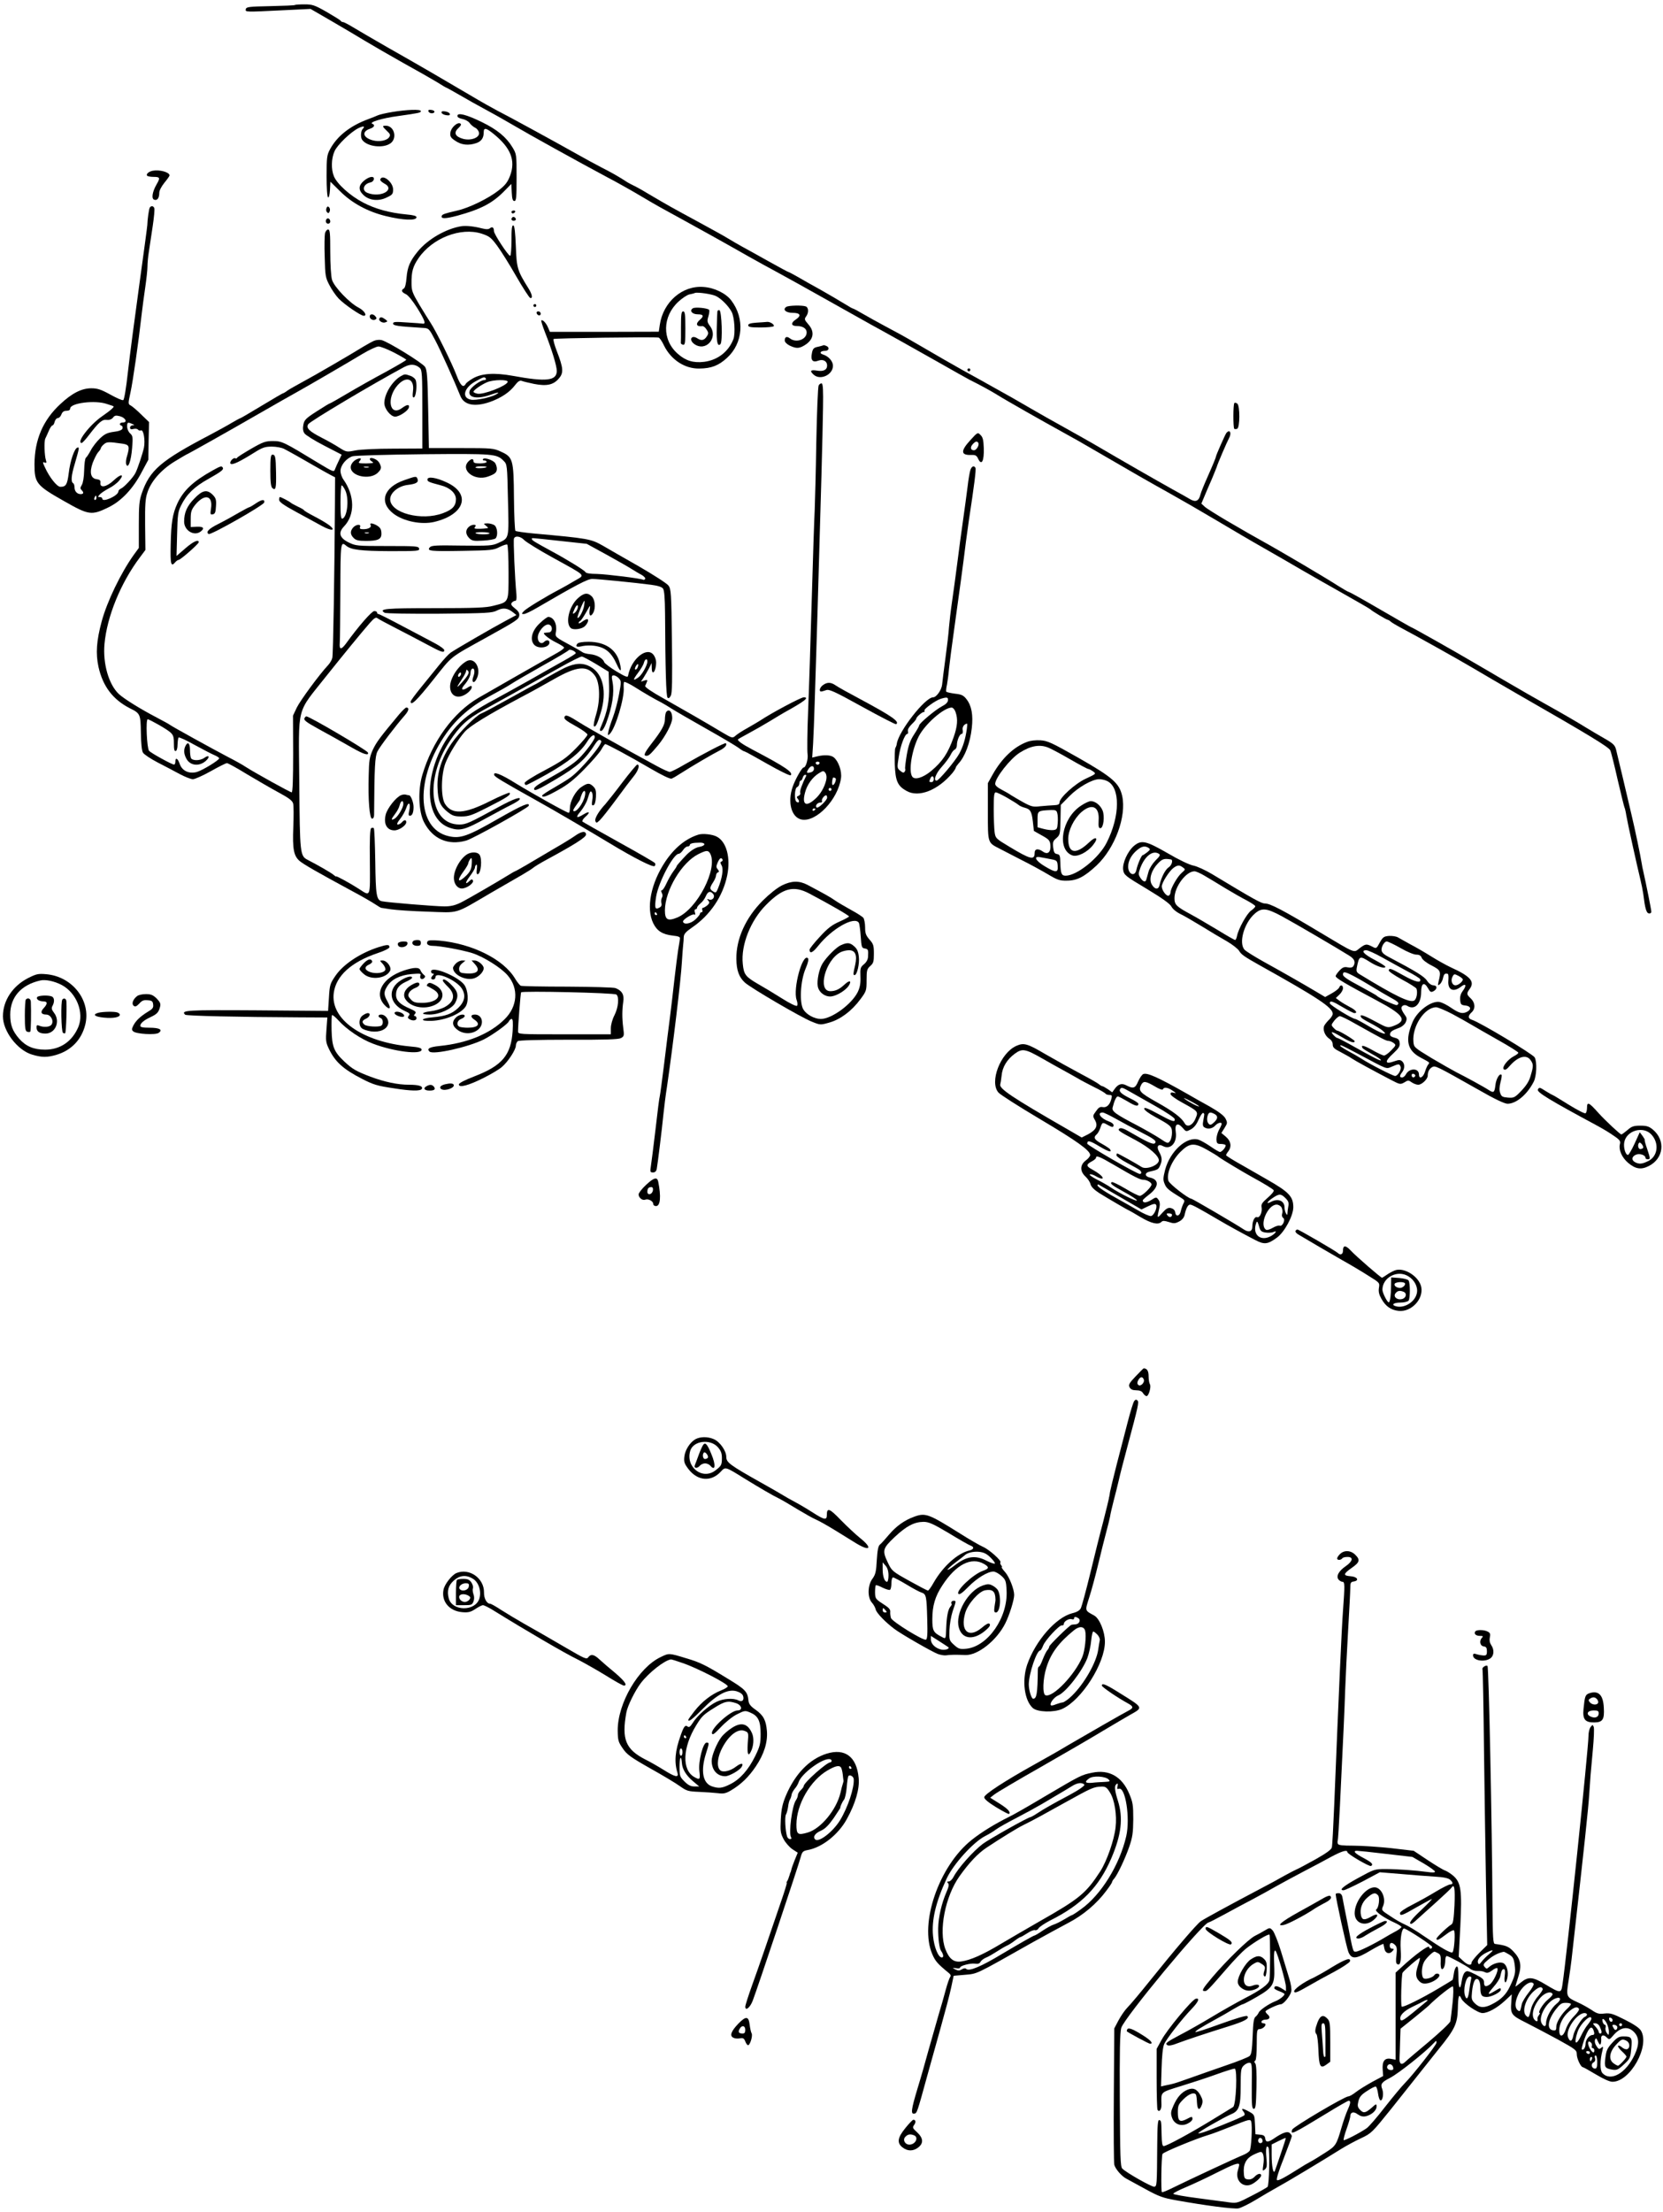 <?xml version="1.0" standalone="no"?>
<!DOCTYPE svg PUBLIC "-//W3C//DTD SVG 20010904//EN"
 "http://www.w3.org/TR/2001/REC-SVG-20010904/DTD/svg10.dtd">
<svg version="1.0" xmlns="http://www.w3.org/2000/svg"
 width="1138pt" height="1513pt" viewBox="0 0 1138 1513"
 preserveAspectRatio="xMidYMid meet">
<g transform="translate(0,1513) scale(0.1,-0.1)"
fill="#000000" stroke="none">
<path d="M2019 15096 c-2 -3 -78 -6 -169 -8 -147 -3 -165 -5 -168 -21 -4 -20
-6 -20 258 -7 l185 9 140 -81 c77 -45 183 -107 235 -139 52 -31 169 -99 260
-150 91 -50 194 -109 229 -130 34 -22 64 -39 66 -39 2 0 43 -23 92 -51 48 -28
126 -72 173 -97 47 -25 132 -73 190 -107 110 -65 437 -246 650 -360 69 -36
175 -96 235 -132 103 -61 136 -79 290 -163 83 -45 311 -172 435 -243 58 -33
148 -82 200 -110 52 -28 212 -117 356 -198 143 -80 269 -151 280 -157 105 -57
331 -184 469 -262 94 -54 188 -106 210 -118 73 -36 151 -79 191 -104 50 -32
320 -185 444 -253 52 -28 149 -83 215 -122 252 -147 385 -223 520 -298 77 -43
221 -126 320 -185 99 -59 245 -145 325 -190 80 -46 199 -114 265 -153 66 -38
197 -113 290 -165 94 -53 172 -98 175 -102 7 -9 109 -70 117 -70 3 0 14 -6 22
-14 9 -7 34 -22 56 -34 103 -54 411 -226 505 -282 58 -35 195 -114 305 -178
492 -282 626 -363 635 -386 5 -12 28 -102 50 -201 23 -99 44 -183 46 -187 3
-5 9 -29 13 -56 9 -54 74 -347 96 -437 8 -33 17 -78 20 -100 12 -99 21 -130
38 -133 10 -2 17 3 17 12 0 13 -33 178 -56 281 -3 11 -7 31 -9 45 -8 53 -47
239 -70 335 -13 55 -40 170 -60 255 -20 85 -41 172 -46 192 -8 31 -19 42 -82
78 -39 22 -94 55 -122 72 -68 42 -147 88 -290 168 -66 37 -169 96 -230 132
-60 35 -119 69 -130 76 -11 6 -65 38 -120 70 -122 72 -423 242 -429 242 -2 0
-96 54 -210 120 -113 66 -210 120 -214 120 -5 0 -38 19 -73 41 -83 54 -391
236 -534 315 -82 46 -70 39 -230 132 -69 41 -137 83 -150 95 l-24 22 40 95
c23 52 46 106 51 120 6 14 12 30 14 35 3 16 73 178 84 197 20 36 6 65 -18 36
-9 -12 -72 -155 -71 -161 1 -3 -21 -57 -61 -147 -21 -47 -41 -97 -45 -112 -11
-45 -32 -55 -69 -34 -17 10 -71 41 -121 68 -132 74 -300 170 -550 316 -33 19
-118 67 -190 107 -71 39 -175 98 -230 130 -55 32 -113 65 -130 75 -166 93
-304 170 -343 191 -47 26 -171 97 -337 194 -49 29 -133 75 -185 102 -52 28
-123 67 -157 87 -34 20 -64 36 -68 36 -3 0 -29 15 -58 33 -29 18 -99 59 -157
92 -58 32 -131 73 -163 92 -32 18 -60 33 -63 33 -3 0 -62 32 -132 71 -70 39
-152 85 -182 101 -30 17 -73 41 -95 55 -22 14 -116 66 -210 117 -179 97 -199
108 -335 188 -46 28 -93 54 -105 59 -11 5 -29 15 -40 21 -61 40 -109 67 -180
103 -44 23 -116 62 -160 87 -145 82 -499 275 -550 300 -27 14 -113 62 -190
108 -178 105 -344 202 -565 327 -96 55 -202 117 -235 137 -33 20 -64 36 -69
35 -5 0 -12 4 -15 9 -3 5 -47 32 -97 61 -81 46 -96 51 -150 51 -34 0 -63 -2
-65 -4z"/>
<path d="M2685 14364 c-44 -7 -89 -18 -100 -23 -11 -5 -40 -17 -65 -26 -125
-46 -214 -117 -262 -207 -21 -39 -23 -56 -23 -183 0 -83 4 -142 10 -145 6 -3
11 18 13 51 l3 56 67 -66 c81 -81 189 -139 312 -169 118 -29 210 -33 210 -8 0
9 -21 15 -68 19 -117 11 -214 38 -296 81 -89 46 -179 127 -201 180 -20 48 -18
122 4 171 19 44 113 134 165 159 33 16 47 13 28 -6 -13 -13 -16 -57 -4 -74 33
-48 147 -61 196 -23 46 36 23 119 -34 119 -26 0 -25 -4 7 -35 22 -20 26 -28
17 -42 -15 -25 -68 -35 -113 -23 -67 18 -78 59 -20 79 30 10 38 26 17 34 -27
10 68 39 175 53 148 21 157 23 157 34 0 14 -98 10 -195 -6z"/>
<path d="M2932 14368 c5 -15 37 -18 41 -3 1 6 -9 12 -22 13 -16 3 -22 -1 -19
-10z"/>
<path d="M3022 14358 c3 -7 17 -14 32 -16 20 -3 27 0 24 10 -3 7 -17 14 -32
16 -20 3 -27 0 -24 -10z"/>
<path d="M3130 14337 c0 -9 13 -17 35 -21 19 -4 41 -16 49 -28 8 -11 25 -26
38 -32 13 -6 24 -22 26 -34 5 -33 -54 -56 -108 -42 -55 15 -68 42 -34 73 18
17 23 27 14 32 -20 12 -65 -29 -68 -63 -3 -26 3 -35 35 -56 41 -28 89 -33 142
-15 35 12 51 35 51 73 0 35 15 33 69 -11 117 -95 150 -181 112 -284 -18 -46
-32 -65 -81 -103 -69 -54 -200 -118 -280 -136 -87 -20 -104 -26 -107 -37 -7
-21 25 -20 108 2 160 44 238 85 318 166 l50 51 3 -59 c2 -44 7 -58 18 -58 13
0 15 24 15 160 0 157 0 161 -28 207 -42 70 -105 122 -210 173 -106 52 -167 67
-167 42z"/>
<path d="M1045 13962 c-26 -5 -46 -22 -39 -33 3 -5 23 -9 45 -9 44 0 47 -6 20
-52 -29 -51 -36 -97 -16 -104 21 -8 35 11 35 48 0 15 15 43 35 68 19 23 35 45
35 50 0 22 -67 41 -115 32z"/>
<path d="M2491 13894 c-38 -32 -40 -63 -5 -97 38 -38 104 -46 160 -18 39 18
44 24 44 55 0 51 -74 109 -88 68 -2 -6 11 -18 27 -27 80 -41 -22 -100 -113
-65 -43 16 -30 62 19 72 11 2 21 11 23 21 5 26 -31 21 -67 -9z"/>
<path d="M1025 13710 c-6 -9 -16 -82 -17 -120 0 -8 -25 -193 -55 -410 -30
-217 -65 -482 -77 -589 -13 -118 -26 -196 -33 -198 -7 -3 -47 15 -90 39 -62
34 -87 42 -128 42 -66 0 -132 -33 -212 -108 -119 -110 -176 -244 -177 -411 0
-129 12 -145 201 -252 172 -98 189 -100 306 -43 88 43 168 128 227 241 l45 84
2 129 3 129 -53 51 c-28 28 -61 56 -72 62 -19 10 -19 12 -2 90 16 72 55 343
77 539 5 44 16 125 24 180 8 55 15 118 15 140 0 22 4 69 10 105 5 36 17 114
26 173 9 60 14 115 11 123 -6 16 -22 18 -31 4z m-292 -1344 c9 -3 24 -8 34
-11 15 -5 14 -7 -3 -23 -10 -10 -40 -32 -66 -50 -84 -58 -179 -182 -139 -182
5 0 27 24 49 53 69 90 91 109 123 105 18 -2 33 4 42 15 11 15 19 17 47 10 39
-10 55 -43 21 -43 -22 0 -29 -16 -9 -22 6 -2 9 -11 6 -20 -4 -10 -25 -18 -60
-22 -43 -6 -61 -14 -94 -45 -22 -21 -51 -58 -63 -82 -13 -24 -28 -47 -33 -50
-6 -4 -11 -42 -12 -85 -1 -48 -8 -88 -16 -101 -11 -18 -12 -25 -2 -35 17 -17
15 -28 -6 -28 -24 0 -42 19 -42 46 0 13 -4 26 -10 29 -16 10 -12 54 11 130 32
111 34 118 18 113 -20 -7 -49 -90 -59 -177 -10 -77 -19 -91 -57 -91 -23 0 -75
65 -106 134 -16 34 -16 38 -2 32 13 -5 15 -1 9 17 -10 31 -13 129 -4 147 4 8
15 32 24 53 8 20 20 37 25 37 5 0 12 11 15 25 4 14 13 25 21 25 9 0 20 11 25
25 7 18 17 25 35 25 16 0 25 6 25 15 0 39 174 60 253 31z m172 -136 c17 -7 17
-9 3 -9 -10 -1 -18 -8 -18 -16 0 -11 7 -14 24 -9 13 3 27 1 30 -5 4 -5 13 -8
21 -5 17 7 30 -68 20 -118 -8 -38 -43 -144 -58 -173 -15 -31 -79 -99 -99 -107
-10 -4 -18 -13 -18 -20 -1 -29 -110 -78 -110 -49 0 6 -7 11 -17 11 -15 0 -15
1 0 18 9 10 37 28 61 41 25 12 57 36 72 54 39 47 10 47 -39 0 -48 -45 -94 -53
-90 -16 2 17 -4 22 -25 25 -41 5 -51 45 -28 111 11 28 27 61 37 73 11 11 19
24 19 28 0 5 9 17 21 27 20 17 30 18 127 4 47 -7 51 -18 31 -86 -7 -20 -9 -46
-5 -56 13 -32 33 24 40 112 6 74 5 83 -13 100 -12 10 -21 31 -21 47 0 30 3 32
35 18z m-245 -505 c0 -8 -4 -15 -10 -15 -5 0 -7 7 -4 15 4 8 8 15 10 15 2 0 4
-7 4 -15z"/>
<path d="M2234 13706 c-4 -10 -2 -22 4 -28 8 -8 13 -7 18 6 4 10 2 22 -4 28
-8 8 -13 7 -18 -6z"/>
<path d="M3500 13680 c0 -5 4 -10 9 -10 6 0 13 5 16 10 3 6 -1 10 -9 10 -9 0
-16 -4 -16 -10z"/>
<path d="M3506 13643 c-11 -11 -6 -23 9 -23 8 0 15 4 15 9 0 13 -16 22 -24 14z"/>
<path d="M2236 13633 c-12 -12 -6 -33 9 -33 8 0 15 6 15 14 0 17 -14 28 -24
19z"/>
<path d="M3160 13583 c-106 -16 -233 -89 -302 -174 -53 -65 -70 -106 -76 -179
-3 -39 -10 -68 -18 -73 -21 -12 -17 -25 13 -39 17 -8 48 -47 80 -98 49 -79 59
-107 37 -104 -5 1 -53 5 -106 8 -83 6 -98 5 -98 -7 0 -15 31 -19 205 -30 39
-2 41 -4 82 -82 38 -71 138 -295 173 -383 25 -63 98 -78 204 -41 75 27 134 66
170 114 20 26 33 34 45 30 9 -4 47 -13 85 -21 87 -17 134 -7 171 38 33 38 30
71 -15 187 -16 41 -26 79 -22 82 5 6 671 15 718 10 7 0 24 -25 38 -55 48 -97
142 -159 242 -157 82 1 131 20 189 73 110 100 123 270 29 393 -36 48 -115 87
-189 92 -145 12 -277 -102 -300 -259 l-7 -47 -373 -1 -372 0 -13 30 c-13 31
-37 56 -46 48 -2 -3 9 -39 25 -80 47 -119 81 -230 81 -265 0 -68 -71 -76 -300
-34 -127 23 -215 17 -275 -18 -22 -13 -44 -29 -48 -37 -17 -30 -36 -12 -63 59
-30 80 -142 306 -177 358 -13 19 -47 75 -77 124 -47 79 -54 97 -54 145 -1 81
9 117 48 174 95 138 288 213 431 168 54 -18 65 -26 107 -83 26 -35 85 -129
130 -208 46 -80 89 -146 96 -149 19 -6 14 25 -12 66 -75 120 -81 138 -86 286
-4 99 -9 141 -17 144 -10 3 -13 -22 -13 -102 0 -58 -4 -106 -9 -106 -13 0
-111 149 -111 169 0 25 -11 33 -27 20 -9 -8 -25 -9 -56 -1 -54 14 -105 19
-137 15z m1741 -479 c36 -18 86 -69 106 -108 19 -36 26 -146 12 -185 -33 -86
-107 -144 -200 -156 -74 -9 -127 7 -181 55 -109 95 -106 255 5 357 25 23 58
45 74 49 15 3 33 7 38 10 19 7 120 -8 146 -22z m-1576 -564 c3 -5 -2 -10 -11
-10 -26 0 -92 -49 -100 -73 -15 -47 51 -60 141 -28 56 20 71 20 36 1 -38 -20
-136 -40 -168 -34 -66 12 -49 82 32 126 56 31 61 32 70 18z m149 -23 c-10 -28
-166 -88 -207 -80 -15 3 -27 9 -27 13 0 11 51 47 92 65 44 19 149 20 142 2z"/>
<path d="M4741 13021 c-25 -16 -5 -41 34 -41 39 0 44 -12 15 -37 -33 -28 -25
-49 17 -44 7 1 19 -9 28 -23 14 -20 14 -28 3 -45 -18 -29 -37 -34 -65 -16 -42
28 -62 -10 -21 -39 79 -55 165 44 107 123 -20 27 -21 35 -11 68 6 21 8 41 4
44 -12 12 -96 20 -111 10z"/>
<path d="M4909 12998 c-1 -7 -3 -56 -4 -109 -3 -98 5 -133 25 -113 16 16 9
226 -7 232 -7 2 -14 -2 -14 -10z"/>
<path d="M4660 12895 c0 -58 0 -108 -1 -112 0 -5 7 -9 15 -11 14 -3 16 13 16
112 0 96 -3 116 -15 116 -12 0 -15 -18 -15 -105z"/>
<path d="M2224 13535 c-3 -14 -5 -87 -2 -163 3 -127 5 -141 32 -192 15 -30 44
-72 64 -93 40 -41 151 -117 171 -117 26 0 4 35 -34 55 -63 32 -169 143 -183
191 -7 24 -12 105 -12 193 0 127 -2 151 -15 151 -8 0 -17 -11 -21 -25z"/>
<path d="M3650 13040 c0 -5 5 -10 10 -10 6 0 10 5 10 10 0 6 -4 10 -10 10 -5
0 -10 -4 -10 -10z"/>
<path d="M5381 13031 c-28 -18 -4 -41 44 -41 52 0 61 -19 20 -46 -35 -23 -32
-44 6 -44 43 0 69 -17 69 -44 0 -48 -71 -74 -114 -41 -22 17 -36 11 -36 -14 0
-11 14 -25 34 -35 40 -19 60 -20 89 -5 73 38 88 95 38 151 -26 30 -28 35 -15
53 19 25 18 61 -2 69 -24 9 -117 7 -133 -3z"/>
<path d="M3672 12988 c6 -18 28 -21 28 -4 0 9 -7 16 -16 16 -9 0 -14 -5 -12
-12z"/>
<path d="M2530 12965 c0 -18 24 -30 40 -20 8 5 8 11 -1 21 -15 19 -39 18 -39
-1z"/>
<path d="M2596 12951 c-9 -14 22 -34 41 -26 17 6 17 7 -1 21 -23 16 -33 18
-40 5z"/>
<path d="M5178 12923 c-42 -3 -58 -8 -58 -18 0 -12 17 -15 84 -15 47 0 87 4
91 9 6 11 -27 32 -47 29 -7 -1 -39 -3 -70 -5z"/>
<path d="M2560 12799 c-14 -6 -45 -23 -70 -38 -87 -54 -336 -199 -415 -241
-44 -24 -92 -51 -107 -61 -14 -11 -28 -19 -31 -19 -3 0 -68 -38 -146 -85 -77
-47 -143 -85 -145 -85 -3 0 -29 -14 -58 -31 -29 -18 -96 -54 -148 -82 -340
-178 -415 -242 -470 -402 -17 -49 -20 -84 -20 -215 l0 -158 -35 -48 c-89 -125
-182 -318 -219 -454 -36 -134 -42 -220 -22 -312 30 -133 98 -223 215 -283 71
-35 73 -40 75 -167 1 -70 6 -122 14 -136 7 -12 52 -42 100 -67 48 -25 116 -60
152 -80 36 -19 76 -35 90 -35 14 0 69 25 123 55 53 30 103 55 110 55 7 0 69
-34 137 -76 69 -41 167 -98 217 -125 72 -39 94 -56 99 -76 4 -14 4 -87 1 -162
-6 -150 3 -196 44 -231 28 -23 114 -73 360 -206 64 -34 133 -74 154 -88 21
-14 41 -26 44 -26 3 0 33 -5 66 -10 33 -5 146 -13 250 -16 221 -8 181 -20 430
126 88 51 187 108 220 127 33 19 67 41 75 48 8 7 47 31 86 52 198 107 274 156
274 174 0 27 -30 24 -76 -9 -21 -15 -88 -56 -149 -91 -60 -36 -143 -84 -183
-108 -40 -23 -75 -43 -78 -43 -2 0 -21 -11 -42 -24 -71 -44 -277 -164 -329
-190 -39 -19 -68 -26 -112 -26 -62 0 -390 27 -427 35 -38 8 -43 40 -46 272 -2
122 -6 224 -10 228 -4 4 -12 4 -18 0 -8 -5 -11 -73 -9 -228 2 -250 6 -240 -74
-188 -57 37 -157 92 -157 86 0 -3 -9 3 -19 12 -17 14 -98 61 -175 101 -53 27
-54 40 -58 527 -4 547 -25 464 191 738 98 123 235 291 292 356 30 34 42 41 52
32 8 -6 65 -37 128 -69 63 -32 157 -82 210 -110 102 -55 119 -60 119 -39 0 7
-26 26 -57 43 -32 17 -131 70 -221 117 -90 48 -167 87 -173 87 -5 0 -9 5 -9
10 0 6 -8 10 -19 10 -17 0 -108 -104 -194 -223 -32 -43 -46 -42 -42 5 2 18 3
178 4 356 1 332 2 341 40 309 33 -28 100 -36 299 -37 190 0 203 1 200 17 -3
17 -20 18 -218 18 -209 0 -216 1 -265 25 -62 31 -72 66 -31 109 76 79 74 211
-4 321 -11 15 -20 42 -20 58 0 39 40 88 83 101 18 5 227 11 484 14 484 4 502
3 550 -46 23 -23 24 -27 29 -265 7 -272 9 -261 -66 -296 -42 -19 -60 -20 -251
-18 -176 3 -207 1 -218 -12 -21 -25 1 -28 226 -24 193 3 211 5 251 26 24 12
48 20 53 17 5 -4 9 -87 9 -190 0 -212 5 -201 -105 -229 -48 -13 -125 -16 -402
-16 -335 0 -383 -4 -342 -31 8 -6 169 -8 374 -7 329 3 363 5 396 22 41 21 73
17 110 -13 l23 -18 -73 -39 c-92 -49 -349 -198 -378 -219 -13 -9 -47 -46 -77
-83 -30 -37 -86 -106 -125 -154 -39 -48 -71 -91 -71 -97 0 -33 41 6 153 147
139 174 104 146 372 295 199 110 213 120 218 144 3 18 -4 31 -29 51 -25 20
-30 29 -22 39 6 7 16 13 23 13 9 0 11 13 9 43 -11 113 -22 370 -17 383 8 22
46 16 71 -11 13 -13 101 -68 196 -120 235 -130 221 -115 150 -157 -32 -19 -79
-46 -104 -59 -96 -50 -229 -131 -246 -150 -16 -18 -16 -19 1 -19 10 0 50 19
89 42 269 157 347 198 379 198 35 0 298 -26 402 -40 47 -6 74 -15 82 -26 9
-13 13 -64 14 -173 2 -375 7 -563 17 -573 7 -7 14 -3 22 13 10 17 11 109 8
376 -4 329 -6 355 -24 378 -10 14 -102 73 -204 132 -102 58 -212 121 -244 140
-83 47 -99 50 -476 84 -63 6 -119 14 -123 18 -4 4 -9 106 -10 227 -2 262 -7
278 -90 315 -49 23 -63 24 -272 24 l-220 0 -5 265 c-4 224 -8 270 -21 290 -18
28 -259 176 -299 184 -14 3 -36 1 -50 -5z m137 -81 c46 -24 83 -46 83 -49 0
-4 -64 -41 -142 -84 -79 -42 -196 -108 -260 -146 -64 -38 -119 -69 -122 -69
-3 0 -43 -24 -89 -54 -75 -48 -85 -59 -91 -91 -5 -25 -3 -44 7 -59 8 -12 69
-50 135 -84 l120 -62 -18 -38 c-10 -20 -22 -47 -27 -60 -8 -23 -10 -22 -118
43 -232 141 -245 148 -307 148 -50 0 -67 -5 -150 -53 -51 -30 -95 -57 -96 -62
-2 -4 -7 -6 -12 -3 -13 8 -43 -26 -32 -37 11 -11 63 14 162 76 56 35 73 41
120 41 31 0 68 -7 85 -16 46 -24 122 -67 210 -118 44 -25 93 -53 109 -61 l29
-15 -1 -185 c-3 -471 -12 -1027 -18 -1050 -3 -14 -16 -36 -29 -50 -60 -64
-190 -241 -214 -290 l-26 -55 1 -262 c0 -167 -3 -263 -10 -263 -10 0 -254 135
-316 175 -19 13 -73 43 -120 67 -114 60 -382 208 -396 219 -6 5 -46 27 -90 50
-113 59 -224 128 -260 161 -70 65 -111 209 -99 343 17 188 111 418 242 592
l38 51 -2 170 c-1 135 1 180 15 221 24 77 93 156 185 213 43 26 80 48 81 48 5
0 291 161 501 282 110 63 225 129 255 145 86 48 356 205 450 262 47 28 96 51
110 51 14 0 62 -19 107 -42z m176 -105 c15 -15 17 -42 17 -284 l0 -267 -197
-1 c-114 0 -224 -5 -260 -12 -60 -12 -62 -12 -110 18 -26 17 -80 48 -120 68
-89 46 -109 66 -94 93 10 19 440 275 656 391 43 23 77 21 108 -6z m-510 -838
c27 -58 14 -181 -20 -193 -10 -3 -13 24 -13 112 0 64 4 116 8 116 5 0 16 -16
25 -35z m1468 -345 l184 -20 139 -76 c76 -42 153 -86 171 -98 18 -11 47 -29
65 -38 17 -10 28 -22 25 -28 -4 -6 -9 -8 -13 -6 -15 9 -248 38 -317 40 -47 0
-76 5 -79 13 -5 11 -126 86 -236 145 -110 60 -130 72 -130 80 0 10 -24 11 191
-12z m-2743 -1259 c98 -58 102 -62 102 -127 0 -40 3 -54 13 -51 7 2 12 21 12
45 1 23 4 44 7 47 4 4 52 -18 107 -49 55 -30 116 -62 135 -70 20 -8 36 -19 36
-23 0 -13 -115 -83 -154 -94 -52 -14 -100 8 -116 55 -13 39 -30 48 -30 16 0
-11 -4 -20 -9 -20 -15 0 -158 79 -171 94 -15 19 -24 216 -9 216 5 0 40 -18 77
-39z"/>
<path d="M1850 11911 c0 -81 4 -111 14 -120 23 -19 27 1 25 106 -2 109 -5 123
-25 123 -11 0 -14 -22 -14 -109z"/>
<path d="M1455 11912 c-133 -74 -199 -136 -241 -225 -33 -72 -43 -131 -46
-285 -3 -133 2 -153 32 -117 7 8 17 15 22 15 13 0 138 110 138 121 0 22 -38 5
-93 -43 l-59 -51 4 149 c3 131 6 155 27 196 37 76 91 129 187 182 90 51 107
64 98 78 -8 12 -15 10 -69 -20z"/>
<path d="M1330 11720 c-50 -51 -70 -96 -70 -158 0 -61 68 -102 113 -68 29 22
20 35 -25 33 l-43 -2 0 57 c0 48 5 62 31 95 64 78 122 65 108 -25 -6 -39 -5
-44 12 -40 15 2 20 14 22 56 3 44 -1 55 -22 77 -39 39 -70 33 -126 -25z"/>
<path d="M1910 11711 c0 -14 30 -36 117 -83 64 -35 143 -78 176 -96 64 -35 98
-33 53 3 -15 12 -61 40 -102 61 -41 21 -74 41 -74 44 0 3 -19 14 -43 25 -23
11 -44 23 -47 26 -6 7 -66 39 -75 39 -3 0 -5 -9 -5 -19z"/>
<path d="M1748 11685 c-20 -14 -40 -25 -43 -25 -4 0 -37 -18 -74 -39 -37 -22
-99 -56 -139 -76 -64 -32 -86 -55 -64 -68 14 -9 377 197 380 216 5 24 -17 21
-60 -8z"/>
<path d="M2745 12558 c-59 -32 -115 -122 -115 -185 0 -39 43 -93 74 -93 29 0
90 41 94 63 5 23 -13 21 -47 -4 -84 -62 -109 66 -31 155 60 68 118 46 106 -40
-4 -34 -3 -45 7 -42 13 5 22 78 13 114 -4 13 -18 26 -37 33 -38 13 -39 13 -64
-1z"/>
<path d="M1271 10031 c-15 -27 -14 -57 4 -90 25 -48 86 -56 132 -17 32 28 25
46 -9 22 -29 -21 -84 -21 -92 0 -3 9 -6 33 -6 54 0 45 -14 59 -29 31z"/>
<path d="M5625 12765 c-5 -2 -22 -6 -36 -9 -21 -5 -28 -14 -33 -42 -10 -48 5
-66 44 -51 32 12 60 -3 60 -33 0 -30 -25 -43 -70 -35 -44 7 -51 -2 -22 -28 45
-41 132 -1 132 61 0 31 -30 65 -68 77 -28 8 -19 25 14 25 27 0 33 24 8 34 -9
3 -16 6 -17 5 -1 0 -6 -2 -12 -4z"/>
<path d="M6620 12600 c0 -5 5 -10 10 -10 6 0 10 5 10 10 0 6 -4 10 -10 10 -5
0 -10 -4 -10 -10z"/>
<path d="M5602 12493 c-5 -10 -12 -184 -16 -388 -3 -203 -9 -413 -11 -465 -3
-52 -12 -324 -20 -605 -8 -280 -19 -627 -25 -770 -6 -142 -7 -274 -4 -292 6
-33 -11 -93 -27 -93 -11 0 -55 -77 -74 -130 -38 -108 -9 -213 61 -226 100 -19
248 137 269 283 7 47 -17 116 -49 142 -20 17 -65 19 -115 7 l-33 -8 6 93 c3
52 8 180 11 284 3 105 8 246 10 315 2 69 7 215 10 325 3 110 8 268 10 350 9
286 25 861 27 1024 2 119 0 165 -9 168 -6 2 -16 -4 -21 -14z m6 -2584 c-2 -6
-8 -10 -13 -10 -5 0 -11 4 -13 10 -2 6 4 11 13 11 9 0 15 -5 13 -11z m-38 -38
c0 -11 -9 -21 -22 -24 -29 -8 -32 -3 -16 22 16 26 38 27 38 2z m84 -76 c-11
-49 -40 -100 -79 -133 -61 -54 -88 -35 -66 47 14 54 51 105 95 132 29 18 32
18 44 2 8 -11 10 -29 6 -48z m-137 28 c-26 -51 -46 -105 -41 -116 3 -8 -2 -17
-12 -21 -13 -5 -14 -9 -4 -21 14 -17 8 -31 -9 -20 -17 10 -14 95 4 101 8 4 15
15 15 25 0 10 4 19 9 19 5 0 11 9 14 20 3 11 10 20 17 20 6 0 9 -3 7 -7z m203
-22 c0 -17 -12 -41 -21 -41 -7 0 -7 24 0 48 2 7 21 1 21 -7z m-30 -71 c0 -5
-4 -10 -10 -10 -5 0 -10 5 -10 10 0 6 5 10 10 10 6 0 10 -4 10 -10z m-30 -56
c0 -18 -60 -75 -71 -68 -14 9 3 34 23 34 10 0 16 4 13 10 -6 10 14 39 28 40 4
0 7 -7 7 -16z m-80 -78 c0 -3 -4 -8 -10 -11 -5 -3 -10 -1 -10 4 0 6 5 11 10
11 6 0 10 -2 10 -4z"/>
<path d="M8447 12373 c-9 -8 -9 -167 -1 -176 3 -3 12 -3 20 0 19 7 20 156 1
172 -8 6 -17 8 -20 4z"/>
<path d="M6640 12119 c-68 -74 -66 -104 7 -101 27 1 36 -4 45 -23 24 -54 43
-22 40 70 -2 54 -6 74 -22 89 -19 20 -20 20 -70 -35z m55 -19 c8 -14 -13 -50
-30 -50 -23 0 -28 20 -9 41 19 21 30 24 39 9z"/>
<path d="M2450 11992 c-28 -9 -50 -35 -50 -58 0 -62 130 -89 184 -39 20 19 26
31 21 48 -9 28 -24 43 -52 52 -27 8 -31 -9 -5 -24 13 -8 3 -10 -42 -11 -51 0
-57 2 -46 15 15 18 11 24 -10 17z m73 -59 c-7 -2 -21 -2 -30 0 -10 3 -4 5 12
5 17 0 24 -2 18 -5z"/>
<path d="M3305 11989 c-4 -5 1 -9 9 -9 9 0 16 -4 16 -10 0 -5 -20 -10 -45 -10
-33 0 -45 4 -45 15 0 19 -14 19 -34 -1 -59 -59 41 -137 133 -104 48 17 61 28
61 54 0 12 -6 30 -12 39 -16 21 -75 40 -83 26z m25 -53 c0 -8 -71 -12 -76 -4
-3 4 13 8 35 8 23 0 41 -2 41 -4z"/>
<path d="M6641 11917 c-5 -13 -14 -66 -20 -118 -7 -52 -20 -155 -31 -229 -11
-74 -28 -205 -39 -290 -11 -85 -27 -204 -36 -265 -9 -60 -18 -139 -21 -175 -2
-36 -13 -130 -24 -210 -11 -80 -21 -162 -23 -183 -4 -37 -39 -87 -62 -87 -54
0 -234 -230 -248 -316 -1 -11 -6 -24 -10 -30 -4 -7 -5 -56 -4 -111 4 -115 19
-149 80 -183 84 -48 215 4 315 123 12 15 22 31 22 35 0 5 9 17 19 29 45 48 80
143 91 243 10 89 -1 152 -36 197 -20 26 -33 33 -79 38 -30 4 -57 10 -60 14 -2
4 0 25 5 47 4 21 11 71 14 109 4 39 20 162 36 275 30 212 63 456 80 595 6 44
15 109 20 145 36 237 51 351 45 360 -10 17 -25 11 -34 -13z m-154 -1578 c-1
-13 -16 -28 -42 -41 -44 -23 -155 -116 -155 -130 0 -5 -16 -33 -35 -62 -26
-40 -38 -72 -50 -140 -8 -48 -13 -91 -11 -95 3 -4 1 -13 -3 -19 -6 -10 -13 -9
-30 5 -22 18 -23 21 -11 95 11 76 42 158 59 158 5 0 7 8 4 18 -3 12 7 29 26
48 17 16 31 33 31 38 0 11 40 46 52 46 5 0 7 4 4 9 -7 10 76 70 112 81 43 13
51 11 49 -11z m52 -80 c17 -48 13 -97 -13 -171 -39 -111 -76 -166 -154 -232
-56 -46 -112 -63 -129 -39 -27 36 -4 181 43 274 42 84 171 198 226 199 9 0 21
-13 27 -31z m77 -116 c-10 -69 -25 -119 -52 -169 -29 -52 -140 -184 -155 -184
-24 0 -5 50 36 95 25 28 52 64 60 81 8 18 21 34 29 37 7 3 14 16 14 29 0 33
19 78 33 78 7 0 9 10 7 25 -5 22 10 43 30 45 2 0 1 -17 -2 -37z m-226 -343 c0
-11 -7 -20 -15 -20 -17 0 -18 2 -9 24 9 23 24 20 24 -4z"/>
<path d="M2765 11845 c-141 -49 -173 -152 -72 -229 69 -52 190 -77 279 -56
209 50 254 192 85 270 -72 34 -132 43 -132 20 0 -14 8 -18 92 -40 61 -15 103
-54 103 -94 0 -46 -23 -72 -88 -96 -147 -56 -362 1 -362 95 0 45 57 91 121 98
58 7 75 18 66 41 -8 20 -9 20 -92 -9z"/>
<path d="M2536 11539 c9 -15 -14 -29 -50 -29 -21 0 -27 4 -22 15 8 22 -27 19
-47 -3 -22 -25 -21 -48 3 -72 16 -16 33 -20 86 -20 79 0 104 11 104 48 0 33
-8 45 -37 61 -28 14 -46 14 -37 0z m-13 -56 c-7 -2 -19 -2 -25 0 -7 3 -2 5 12
5 14 0 19 -2 13 -5z"/>
<path d="M3323 11536 c9 -7 17 -15 17 -17 0 -2 -23 -5 -50 -6 -43 -1 -49 1
-39 13 17 20 -25 19 -45 -2 -22 -21 -20 -50 5 -75 18 -18 30 -21 95 -17 40 2
79 9 85 15 18 18 13 75 -7 90 -10 7 -32 13 -48 13 -28 -1 -29 -2 -13 -14z m27
-54 c0 -10 -86 -9 -96 1 -4 4 16 7 44 7 29 0 52 -4 52 -8z"/>
<path d="M3956 11039 c-62 -54 -90 -173 -49 -206 17 -13 69 -7 91 10 20 16 33
45 23 51 -5 3 -20 -4 -35 -15 -14 -11 -26 -16 -26 -11 0 6 4 12 10 14 5 2 23
28 40 58 31 55 31 55 25 18 -6 -41 7 -51 25 -19 17 33 12 89 -10 111 -28 28
-54 25 -94 -11z m41 -53 c-6 -36 -36 -90 -45 -82 -5 5 40 116 47 116 2 0 1
-15 -2 -34z m-44 -16 c-3 -10 -11 -25 -19 -31 -17 -14 -18 -8 -2 26 13 30 28
34 21 5z"/>
<path d="M3694 10867 c-54 -50 -70 -112 -39 -147 29 -32 105 -20 105 15 0 18
-21 20 -37 4 -19 -19 -43 -2 -43 30 0 39 45 93 74 89 29 -4 30 -53 1 -54 -11
-1 -24 -2 -29 -3 -18 -2 27 -40 80 -66 30 -15 54 -30 54 -35 0 -5 -19 -20 -42
-33 -131 -74 -432 -246 -543 -310 -172 -100 -317 -298 -385 -528 -31 -104 -26
-251 12 -324 59 -114 164 -160 288 -125 45 12 422 222 428 238 9 28 -43 6
-208 -88 -209 -120 -259 -138 -339 -120 -224 50 -231 403 -15 706 73 102 168
184 290 249 60 32 129 71 153 87 24 16 121 72 215 125 94 52 174 100 177 105
7 11 49 -7 49 -20 0 -4 -37 -27 -82 -52 -45 -25 -152 -85 -237 -134 -86 -48
-194 -108 -241 -133 -47 -25 -116 -65 -153 -91 -294 -197 -390 -704 -148 -785
69 -23 103 -14 251 68 63 34 138 75 167 89 28 14 54 30 58 36 15 25 -42 5
-137 -47 -207 -113 -228 -123 -275 -123 -202 0 -239 304 -68 566 70 107 121
155 235 218 117 65 330 183 516 287 78 44 148 79 155 78 8 0 52 -24 99 -52
l85 -52 3 -98 c3 -100 -12 -176 -52 -269 -14 -32 -14 -38 -2 -38 8 0 23 23 34
53 42 113 57 208 44 280 -8 41 -7 47 8 47 9 0 25 -9 35 -20 17 -19 17 -24 1
-110 -9 -50 -28 -121 -42 -158 -14 -37 -28 -80 -31 -97 -5 -27 -4 -28 10 -15
39 38 101 246 95 317 -1 18 0 35 3 38 4 3 34 -11 68 -32 71 -45 144 -87 186
-108 17 -9 50 -29 75 -45 25 -16 131 -77 235 -136 105 -59 204 -118 221 -131
17 -13 34 -23 39 -23 4 0 75 -39 157 -86 84 -48 154 -82 159 -77 19 19 -40 59
-261 175 -74 39 -108 64 -99 71 2 3 36 21 74 42 39 21 104 58 145 83 41 25 84
51 95 57 141 78 176 105 135 105 -20 0 -224 -109 -300 -160 -14 -9 -52 -31
-85 -50 -33 -18 -70 -42 -81 -52 -22 -19 -22 -19 -95 24 -113 68 -251 147
-396 229 -83 46 -131 79 -128 87 3 6 8 19 12 28 5 13 2 15 -17 9 l-24 -8 19
29 c10 16 27 45 37 64 l17 35 1 -32 c0 -63 30 -26 30 37 0 14 -7 36 -16 48
-44 64 -154 -23 -176 -140 -2 -14 -17 -8 -81 30 -42 26 -80 54 -83 64 -8 25
-51 49 -96 53 -22 2 -45 8 -51 13 -7 5 -37 23 -67 39 -127 69 -122 64 -115
106 7 51 -17 96 -53 97 -7 0 -33 -19 -58 -43z m736 -262 c0 -26 -38 -93 -62
-109 -38 -27 -39 -18 -3 30 19 25 38 56 41 70 7 27 24 33 24 9z m-66 -39 c-3
-9 -10 -16 -15 -16 -6 0 -5 9 1 21 13 24 24 20 14 -5z"/>
<path d="M3951 10727 c-16 -20 -4 -26 37 -16 20 4 54 5 77 2 76 -10 118 -44
155 -126 26 -59 37 -55 21 8 -23 93 -99 144 -212 145 -44 0 -70 -5 -78 -13z"/>
<path d="M3194 10608 c-58 -31 -114 -117 -114 -174 0 -63 49 -88 105 -54 31
19 51 47 41 57 -2 3 -16 -3 -30 -13 -34 -21 -45 -11 -20 19 28 32 44 64 44 86
0 11 5 23 10 26 16 10 22 -19 10 -50 -18 -46 6 -57 25 -11 28 67 -18 142 -71
114z m7 -95 c-11 -22 -71 -88 -71 -80 0 3 14 26 30 50 17 25 30 51 30 58 0 9
3 10 11 2 8 -8 8 -17 0 -30z m-47 2 c-4 -8 -10 -15 -15 -15 -4 0 -6 7 -3 15 4
8 10 15 15 15 4 0 6 -7 3 -15z"/>
<path d="M3865 10562 c-33 -16 -91 -48 -129 -70 -37 -23 -70 -42 -71 -42 -2 0
-81 -43 -176 -96 -95 -53 -182 -100 -195 -104 -38 -15 -154 -132 -204 -205
-69 -102 -100 -201 -96 -301 3 -93 17 -126 69 -168 33 -26 47 -31 95 -31 50 0
72 8 182 64 128 65 159 85 147 98 -4 3 -64 -22 -134 -57 -176 -89 -262 -94
-309 -17 -28 48 -26 200 5 279 23 59 85 160 131 212 35 40 161 117 390 239 58
30 157 85 220 121 160 91 229 97 282 23 33 -47 37 -163 8 -261 -13 -42 -20
-79 -16 -83 11 -11 24 15 47 92 43 142 17 264 -67 312 -53 31 -106 29 -179 -5z"/>
<path d="M5632 10444 c-22 -15 -30 -44 -13 -44 5 0 21 4 34 9 21 8 56 -8 248
-114 123 -68 227 -121 231 -119 27 17 -28 55 -246 172 -77 41 -153 83 -168 94
-32 22 -57 23 -86 2z"/>
<path d="M2731 10243 c-131 -157 -154 -188 -179 -240 -23 -51 -27 -73 -29
-178 -5 -166 6 -295 23 -295 9 0 14 11 14 28 2 323 6 399 23 432 16 33 124
175 188 248 27 31 31 52 9 52 -5 0 -27 -21 -49 -47z"/>
<path d="M4556 10254 c-3 -9 -6 -29 -6 -46 0 -35 -23 -77 -92 -165 -49 -64
-57 -83 -35 -83 17 0 26 8 80 72 50 60 97 149 97 185 0 31 -10 53 -25 53 -7 0
-16 -7 -19 -16z"/>
<path d="M3865 10230 c-10 -16 2 -27 80 -70 41 -23 75 -48 75 -55 0 -8 -35
-49 -77 -92 -67 -68 -97 -89 -215 -152 -79 -41 -138 -79 -138 -87 0 -8 5 -14
10 -14 6 0 71 34 146 76 144 82 225 147 271 219 27 44 53 59 53 32 0 -17 -64
-102 -108 -145 -36 -36 -104 -80 -207 -137 -81 -44 -107 -64 -99 -76 6 -10 36
4 154 74 141 84 196 133 261 235 21 32 33 39 43 23 12 -19 -139 -198 -210
-249 -22 -16 -74 -48 -116 -72 -43 -24 -78 -48 -78 -52 0 -17 31 -6 111 39 62
34 109 71 179 143 52 53 104 113 115 133 11 20 23 37 27 37 12 0 166 -83 311
-168 77 -45 133 -72 143 -68 9 3 39 21 67 39 70 45 213 129 261 153 36 18 54
39 43 50 -5 6 -149 -69 -287 -148 -45 -27 -89 -48 -97 -48 -9 0 -50 19 -92 42
-231 125 -464 257 -521 293 -77 49 -97 57 -105 45z"/>
<path d="M2084 10218 c-8 -13 10 -27 95 -74 73 -40 133 -73 231 -129 79 -45
115 -56 108 -33 -6 16 -400 248 -422 248 -3 0 -8 -5 -12 -12z"/>
<path d="M7028 10055 c-91 -34 -172 -112 -234 -221 l-34 -61 0 -195 c0 -218
-2 -211 80 -253 19 -10 85 -44 145 -75 61 -30 144 -76 185 -100 65 -39 82 -45
130 -44 70 0 120 26 204 104 126 119 206 336 175 476 -20 87 -65 127 -304 263
-177 100 -206 114 -255 117 -33 2 -70 -2 -92 -11z m148 -40 c19 -8 87 -44 149
-80 62 -36 117 -65 122 -65 5 0 19 -7 32 -16 23 -17 23 -17 -48 -50 -74 -34
-181 -131 -181 -164 0 -12 -10 -17 -37 -18 -21 -1 -63 -4 -94 -7 -49 -6 -61
-3 -115 26 -32 18 -70 40 -84 49 -14 10 -44 27 -67 39 -26 13 -43 28 -43 39 0
41 105 175 169 214 76 48 138 58 197 33z m399 -227 c92 -42 91 -239 -2 -422
-53 -105 -203 -226 -281 -226 -28 0 -34 14 -36 87 -1 51 -4 58 -23 61 -17 3
-22 12 -26 45 -4 36 -1 45 22 64 25 22 26 28 28 125 l2 102 58 59 c61 62 157
117 205 117 15 0 39 -5 53 -12z m-683 -115 c35 -20 70 -42 78 -49 8 -7 27 -15
42 -19 39 -10 48 -26 56 -96 l7 -63 55 -31 c49 -27 55 -35 58 -66 4 -48 -18
-67 -50 -45 -34 24 -58 21 -58 -9 0 -51 -29 -44 -176 45 -90 54 -92 56 -98 99
-3 24 -6 95 -6 157 0 92 3 114 14 114 8 0 43 -17 78 -37z m343 -106 c4 -13 5
-43 3 -68 -3 -39 -6 -44 -30 -47 -14 -2 -45 2 -67 8 l-41 11 0 54 c0 59 1 60
92 64 32 1 39 -3 43 -22z m-40 -315 c37 -7 40 -10 43 -45 4 -48 -13 -48 -88
-3 -66 39 -81 73 -29 62 19 -3 52 -10 74 -14z"/>
<path d="M7396 9618 c-130 -86 -167 -298 -59 -339 35 -13 103 20 143 71 41 51
20 64 -28 17 -90 -85 -142 -76 -142 25 0 58 38 135 88 181 73 65 127 41 120
-55 -2 -42 0 -53 12 -53 21 0 31 81 15 121 -15 36 -50 64 -81 64 -11 0 -42
-14 -68 -32z"/>
<path d="M4259 9778 c-51 -68 -104 -134 -116 -148 -46 -49 -75 -99 -69 -116 6
-15 9 -15 30 5 14 13 64 77 113 143 48 66 103 138 121 160 31 38 42 78 23 78
-5 0 -51 -55 -102 -122z"/>
<path d="M3382 9828 c4 -12 55 -43 288 -173 130 -72 347 -200 500 -292 172
-104 299 -168 310 -157 5 5 6 14 2 20 -4 6 -115 70 -247 143 -132 73 -244 137
-249 141 -4 5 4 18 18 31 37 32 32 44 -8 20 -52 -32 -61 -25 -23 19 18 22 40
59 47 82 18 58 21 62 31 47 5 -8 6 -31 2 -53 -5 -30 -3 -38 8 -34 9 3 15 23
17 56 2 41 -1 55 -17 71 -27 27 -40 26 -82 -2 -40 -26 -79 -98 -79 -144 0 -18
-4 -33 -8 -33 -13 0 -244 129 -365 203 -101 63 -154 83 -145 55z m621 -140
c-11 -55 -63 -122 -80 -104 -3 3 7 20 21 39 14 19 26 37 26 40 0 3 4 17 10 31
14 37 31 33 23 -6z"/>
<path d="M2745 9691 c-35 -14 -93 -88 -105 -131 -17 -65 7 -110 59 -110 32 0
81 34 81 56 0 18 -14 18 -30 -1 -7 -8 -19 -15 -27 -15 -10 0 -6 11 15 38 16
20 35 54 42 75 15 48 32 35 21 -16 -7 -28 -6 -37 4 -37 16 0 25 22 25 60 0 32
-19 80 -31 80 -4 0 -13 2 -21 4 -7 3 -22 1 -33 -3z m15 -60 c0 -27 -38 -89
-61 -102 -25 -13 -24 -4 5 34 14 18 28 44 31 60 8 31 25 37 25 8z"/>
<path d="M4780 9421 c-87 -27 -164 -90 -227 -184 -99 -148 -133 -319 -83 -422
26 -53 63 -77 135 -85 37 -4 50 -9 48 -20 -1 -8 -6 -42 -12 -75 -5 -33 -17
-125 -26 -205 -9 -80 -22 -194 -30 -255 -8 -60 -26 -204 -40 -320 -14 -115
-28 -216 -30 -223 -3 -8 -16 -109 -29 -225 -14 -117 -28 -231 -32 -254 -6 -39
-5 -43 15 -43 13 0 22 8 25 23 6 31 36 274 46 376 5 47 15 131 24 186 41 280
96 738 102 851 3 49 7 103 9 120 2 16 4 41 4 55 1 20 14 35 56 64 125 85 211
213 241 355 25 122 -4 232 -71 267 -29 16 -96 23 -125 14z m40 -66 c0 -7 -15
-15 -34 -18 -28 -4 -68 -31 -99 -66 -5 -5 -20 -21 -33 -36 -13 -14 -24 -28
-24 -31 0 -3 -11 -20 -24 -37 -13 -18 -33 -53 -45 -79 -12 -27 -26 -48 -32
-48 -6 0 -6 -6 0 -18 6 -11 6 -24 1 -32 -5 -8 -7 -25 -4 -37 4 -15 0 -25 -15
-32 -29 -16 -33 -1 -21 76 16 98 118 293 155 293 7 0 20 11 29 25 9 14 23 25
31 25 8 0 15 4 15 9 0 11 22 17 68 17 18 1 32 -4 32 -11z m40 -64 c54 -102
-89 -380 -225 -437 -66 -27 -85 -16 -85 49 1 137 115 328 230 385 55 27 66 27
80 3z m84 -40 c4 -5 0 -11 -6 -14 -10 -3 -10 -9 0 -27 14 -24 4 -88 -25 -158
-12 -29 -15 -31 -33 -20 -25 16 -25 25 0 63 11 17 20 38 20 47 0 9 6 18 13 21
9 3 9 7 -1 20 -12 14 -12 21 -1 47 14 31 24 37 33 21z m-64 -236 c16 -20 -4
-47 -28 -38 -14 6 -15 4 -5 -8 10 -12 8 -18 -7 -32 -11 -9 -25 -17 -30 -17 -5
0 -7 -7 -4 -15 4 -8 1 -15 -5 -15 -6 0 -11 -5 -11 -10 0 -6 -15 -24 -32 -40
-32 -29 -78 -37 -84 -15 -4 14 65 57 78 49 6 -4 8 1 3 15 -4 12 -2 21 4 21 6
0 11 5 11 11 0 6 11 19 24 30 13 10 29 32 36 49 14 33 31 38 50 15z m-385
-135 c3 -5 1 -10 -4 -10 -6 0 -11 5 -11 10 0 6 2 10 4 10 3 0 8 -4 11 -10z"/>
<path d="M7761 9345 c-45 -38 -82 -121 -75 -166 6 -35 14 -41 161 -129 106
-64 159 -102 169 -121 8 -16 33 -37 57 -49 23 -10 89 -49 147 -84 58 -36 137
-83 176 -105 38 -22 76 -52 84 -66 13 -23 35 -39 135 -95 405 -226 505 -292
505 -335 0 -9 -11 -26 -23 -38 -13 -12 -28 -31 -34 -41 -14 -26 2 -70 33 -91
15 -9 24 -25 24 -40 0 -20 11 -30 53 -51 28 -15 63 -34 77 -44 25 -17 150 -85
269 -147 61 -32 64 -32 91 -17 25 16 29 16 51 0 13 -9 33 -16 44 -16 25 0 65
39 65 62 0 27 11 48 31 59 21 11 29 7 314 -154 111 -64 181 -97 201 -97 59 0
134 62 179 150 20 38 24 135 7 167 -13 23 -376 241 -429 257 -28 9 -29 27 -3
51 28 25 25 66 -5 95 -30 28 -31 34 -6 68 34 49 1 85 -131 145 -32 15 -93 49
-136 76 -43 27 -107 64 -142 82 -34 19 -72 40 -84 47 -12 7 -39 11 -61 10 -35
-3 -42 -8 -63 -45 -23 -43 -24 -43 -52 -28 -39 20 -46 19 -86 -11 -42 -33 -21
-41 -279 113 -247 148 -333 193 -369 193 -25 0 -70 25 -362 201 -45 27 -102
53 -127 58 -27 5 -99 39 -177 85 -148 85 -179 92 -229 51z m99 -15 c13 -9 11
-13 -10 -30 -14 -11 -28 -20 -31 -20 -8 0 -36 -66 -43 -102 -11 -48 -56 -28
-56 24 0 39 22 80 60 112 33 28 55 32 80 16z m70 -40 c12 -7 8 -16 -23 -46
-21 -22 -42 -55 -48 -78 -6 -23 -13 -47 -15 -53 -5 -20 -22 -15 -40 12 -15 24
-15 28 0 70 31 80 85 121 126 95z m83 -39 c16 -3 6 -40 -16 -54 -23 -15 -50
-68 -62 -120 -7 -35 -33 -33 -54 4 -20 36 -2 96 42 142 30 32 43 36 90 28z
m82 -55 c18 -13 17 -14 -9 -37 -29 -25 -76 -107 -76 -133 0 -8 -5 -18 -11 -22
-15 -9 -48 34 -49 62 0 26 51 106 81 128 29 20 40 20 64 2z m149 -57 c28 -16
92 -55 141 -85 50 -30 116 -68 148 -84 31 -17 57 -34 57 -39 0 -6 -13 -19 -29
-30 -29 -21 -86 -123 -96 -173 -3 -16 -9 -28 -13 -28 -4 0 -57 30 -117 67 -61
36 -141 84 -180 105 -106 57 -118 69 -118 114 0 78 79 184 137 184 10 0 42
-14 70 -31z m525 -275 c82 -44 383 -220 464 -271 37 -23 45 -45 28 -72 -6 -9
-19 -12 -39 -8 -23 5 -35 0 -56 -22 -14 -15 -26 -32 -26 -38 0 -13 62 -50 282
-167 189 -100 212 -139 108 -176 -34 -12 -40 -10 -123 35 -82 44 -108 51 -92
25 3 -6 32 -23 63 -39 31 -16 68 -38 82 -50 47 -39 -5 -23 -93 29 -47 28 -88
50 -93 50 -19 0 -174 95 -174 107 0 21 17 16 89 -27 37 -22 73 -40 79 -40 25
0 10 21 -30 41 -23 12 -55 31 -70 42 l-27 20 24 23 c14 13 25 32 25 44 0 23
-18 27 -26 5 -3 -8 -26 -26 -51 -40 l-45 -25 -62 37 c-96 57 -231 134 -356
203 -63 35 -122 72 -132 82 -44 44 -6 183 68 248 48 42 80 39 183 -16z m815
-219 c43 -25 91 -45 107 -45 21 0 32 -6 38 -22 4 -12 33 -35 67 -52 63 -33 66
-39 48 -111 -6 -27 -5 -29 9 -17 9 7 19 27 22 43 6 27 13 33 33 27 4 -2 5 -23
3 -47 -5 -63 35 -81 87 -40 33 26 40 9 12 -29 -15 -20 -20 -40 -18 -63 3 -30
7 -34 36 -37 36 -4 43 -25 13 -42 -32 -17 -54 -12 -109 25 -28 20 -65 38 -80
41 -56 11 -154 -61 -186 -138 -52 -124 -37 -193 55 -242 67 -36 64 -33 52 -48
-6 -7 -16 -30 -22 -50 -13 -40 -41 -52 -41 -18 0 45 -66 46 -90 0 -6 -11 -17
-20 -25 -20 -19 0 -19 11 0 36 19 25 19 58 -1 75 -12 10 -22 10 -48 1 -71 -26
-75 -5 -10 54 36 34 45 48 42 70 -2 22 -10 30 -36 36 -23 6 -32 14 -30 25 3
17 15 25 64 43 17 6 37 23 43 37 10 23 9 31 -8 54 -12 16 -21 35 -21 43 0 18
23 27 41 15 49 -31 94 14 94 95 0 61 21 72 47 26 15 -27 20 -29 38 -20 27 15
26 40 -2 40 -14 1 -31 13 -43 32 -18 28 -76 64 -266 164 -45 24 -53 40 -39 74
7 16 20 30 29 30 9 0 51 -20 95 -45z m-126 -64 c48 -27 125 -69 171 -94 47
-24 87 -49 89 -55 9 -29 -32 -20 -109 23 -95 53 -100 54 -106 38 -2 -7 36 -33
90 -63 53 -28 97 -56 100 -63 9 -26 1 -70 -15 -81 -29 -18 -129 30 -376 181
-19 12 -22 20 -17 46 16 80 19 81 89 37 50 -32 106 -49 106 -33 0 5 -34 26
-75 48 -73 38 -96 65 -55 65 11 0 60 -22 108 -49z m-196 -127 c29 -15 86 -48
127 -73 42 -26 100 -60 129 -76 52 -28 61 -38 42 -50 -9 -5 -129 50 -140 65
-3 3 -56 33 -117 66 -78 41 -113 64 -113 77 0 23 12 22 72 -9z m748 -24 c0
-15 -31 -40 -50 -40 -23 0 -35 33 -20 60 10 19 13 19 40 5 17 -9 30 -20 30
-25z m-72 -236 c48 -26 107 -59 132 -74 25 -15 107 -62 183 -105 75 -42 137
-81 137 -86 0 -5 -13 -15 -29 -23 -43 -22 -85 -76 -71 -90 9 -8 20 -2 43 25
56 63 113 78 141 37 20 -28 20 -41 0 -107 -10 -37 -30 -67 -63 -102 -45 -47
-51 -50 -92 -47 -37 3 -45 7 -53 31 -7 19 -6 42 2 74 7 25 10 48 7 51 -13 13
-38 -29 -42 -72 -6 -50 -12 -54 -46 -32 -28 19 -158 90 -222 122 -27 14 -104
58 -170 97 -118 72 -120 73 -123 112 -9 106 77 235 156 235 12 0 62 -21 110
-46z m-665 -66 c186 -104 212 -118 228 -118 8 0 24 -6 35 -14 18 -14 18 -16
-15 -50 -19 -20 -41 -36 -50 -36 -8 0 -43 16 -78 36 -61 34 -83 39 -69 15 4
-6 34 -24 66 -42 33 -17 60 -36 60 -41 0 -9 -54 19 -223 114 -38 21 -72 38
-76 38 -5 0 -16 9 -26 20 -27 30 -6 24 59 -15 57 -34 86 -43 86 -27 0 8 -106
72 -119 72 -5 0 -16 9 -26 20 -17 18 -16 20 6 49 13 16 30 30 37 30 7 1 55
-22 105 -51z m17 -205 c212 -113 193 -106 235 -89 47 20 51 20 59 0 8 -20 -19
-64 -37 -64 -15 0 -172 80 -232 119 -22 14 -60 36 -85 49 -49 27 -70 42 -54
42 5 0 56 -26 114 -57z m394 -154 c-8 -14 -24 -10 -24 6 0 9 6 12 15 9 8 -4
12 -10 9 -15z"/>
<path d="M3210 9293 c-48 -18 -102 -103 -104 -165 -1 -48 30 -84 67 -74 35 8
72 40 63 54 -5 9 -11 8 -22 -3 -33 -32 -32 -13 1 31 19 25 35 52 35 59 0 8 4
16 9 20 6 3 7 -9 4 -30 -3 -22 -2 -35 5 -35 24 0 34 109 12 135 -12 15 -42 18
-70 8z m18 -75 c-2 -32 -10 -49 -35 -75 -58 -57 -71 -41 -22 25 17 23 32 48
33 55 2 15 15 37 22 37 3 0 4 -19 2 -42z"/>
<path d="M5350 9073 c-32 -16 -87 -60 -130 -103 -118 -118 -183 -263 -181
-400 1 -78 18 -124 58 -161 39 -36 384 -238 457 -267 59 -24 60 -24 120 -7 76
21 154 79 213 159 42 56 43 61 43 132 0 67 3 76 25 96 22 19 25 30 25 84 0 56
-3 67 -30 97 -25 29 -30 43 -30 84 0 27 -6 56 -12 65 -7 8 -44 32 -83 53 -38
21 -88 50 -110 65 -36 25 -61 39 -189 107 -57 30 -110 29 -176 -4z m188 -55
c142 -75 272 -150 272 -157 0 -3 -29 -19 -65 -35 -52 -23 -80 -44 -135 -104
-39 -42 -70 -81 -70 -88 0 -31 22 -21 59 26 93 117 247 205 278 158 4 -7 10
-49 13 -93 5 -74 7 -80 28 -83 23 -4 25 -9 22 -57 -1 -19 -12 -38 -28 -51 -24
-20 -26 -27 -24 -84 2 -46 -3 -73 -18 -105 -41 -84 -179 -185 -253 -185 -43 0
-97 29 -119 64 -29 46 -21 197 15 281 16 37 22 64 16 70 -37 38 -104 -208 -78
-284 7 -19 8 -36 3 -41 -5 -5 -51 17 -104 51 -52 33 -127 78 -166 100 -82 48
-94 63 -101 135 -14 129 53 298 160 405 114 115 187 134 295 77z"/>
<path d="M5755 8665 c-31 -13 -98 -80 -126 -125 -24 -38 -40 -117 -33 -157 8
-44 55 -76 98 -68 39 7 93 42 113 71 23 35 8 42 -25 12 -37 -35 -65 -48 -100
-48 -90 0 -34 212 69 266 15 8 42 14 59 14 43 0 57 -33 42 -101 -14 -60 -15
-69 -4 -69 17 0 35 79 29 126 -4 36 -12 54 -32 71 -29 26 -47 27 -90 8z"/>
<path d="M2825 8690 c-10 -16 4 -30 31 -30 17 0 24 5 24 20 0 15 -7 20 -24 20
-14 0 -28 -4 -31 -10z"/>
<path d="M2926 8691 c-12 -18 3 -31 37 -31 47 0 199 -28 267 -49 77 -24 200
-101 244 -153 77 -89 68 -213 -21 -300 -102 -101 -257 -164 -446 -183 -68 -7
-88 -18 -68 -38 24 -24 266 30 372 83 61 31 165 106 172 125 4 8 12 15 18 15
9 0 10 -23 7 -83 -11 -164 -71 -236 -260 -309 -68 -26 -108 -47 -108 -56 0
-25 67 -7 170 45 52 26 109 60 126 76 41 35 94 117 94 144 0 11 6 25 13 31 7
6 133 10 347 10 250 -1 342 2 359 11 22 12 23 17 16 69 -9 70 -8 124 0 180 8
47 -9 76 -53 93 -12 5 -160 9 -329 10 -168 0 -312 3 -319 6 -7 3 -24 24 -38
47 -78 133 -293 241 -520 262 -50 4 -75 3 -80 -5z m1292 -364 c20 -16 14 -88
-13 -141 -15 -29 -25 -66 -25 -90 l0 -41 -318 0 c-310 0 -317 0 -317 20 0 43
17 260 21 267 7 11 637 -3 652 -15z"/>
<path d="M2724 8679 c-3 -6 -2 -15 4 -21 15 -15 56 -5 60 15 3 13 -3 17 -27
17 -16 0 -33 -5 -37 -11z"/>
<path d="M2590 8651 c-124 -40 -240 -116 -294 -195 -37 -54 -40 -63 -45 -149
l-6 -92 -486 4 c-486 3 -523 1 -492 -30 8 -8 364 -16 781 -18 l192 -1 -6 -82
c-6 -73 -4 -89 15 -129 43 -92 100 -143 231 -210 76 -39 103 -47 219 -64 113
-18 177 -19 187 -4 11 19 -18 29 -88 29 -77 0 -166 19 -263 55 -97 37 -122 51
-178 103 -72 68 -85 101 -88 215 -1 53 0 100 3 103 4 3 23 -13 44 -36 56 -62
154 -128 236 -159 141 -54 333 -78 333 -41 0 11 -19 17 -79 22 -325 30 -547
185 -522 367 16 116 119 210 299 271 46 15 82 33 82 41 0 19 -15 19 -75 0z"/>
<path d="M2490 8542 c-16 -17 -30 -35 -30 -40 0 -6 14 -22 31 -36 50 -42 151
-29 178 23 13 24 -21 71 -51 71 -21 0 -21 0 2 -24 12 -14 20 -32 17 -40 -8
-21 -62 -29 -102 -16 -41 14 -45 36 -10 52 14 6 24 16 22 22 -7 21 -28 17 -57
-12z"/>
<path d="M3120 8540 c-11 -11 -20 -25 -20 -30 0 -50 94 -93 150 -70 32 13 60
45 60 67 0 21 -38 53 -62 53 l-21 0 21 -23 c44 -47 19 -72 -64 -65 -32 2 -40
7 -42 26 -2 14 5 30 20 42 l23 19 -22 1 c-13 0 -32 -9 -43 -20z"/>
<path d="M2763 8491 c-144 -49 -204 -154 -134 -233 38 -42 51 -29 23 21 -27
48 -27 65 -2 105 28 46 87 76 166 83 60 5 67 4 61 -10 -8 -21 11 -33 26 -17 9
9 8 14 -4 23 -8 7 -18 20 -22 30 -8 22 -45 21 -114 -2z"/>
<path d="M2950 8485 c0 -8 5 -15 12 -15 9 0 9 -3 0 -12 -16 -16 -15 -28 3 -28
8 0 15 7 15 16 0 42 145 -21 181 -79 28 -45 19 -89 -26 -132 -44 -41 -83 -55
-176 -64 -84 -7 -88 -27 -5 -24 93 4 197 47 231 96 24 34 19 114 -9 152 -45
58 -226 131 -226 90z"/>
<path d="M193 8440 c-106 -54 -173 -154 -173 -262 0 -102 99 -232 200 -262 67
-20 103 -20 167 -1 100 30 170 102 196 204 42 165 -86 331 -266 347 -56 5 -68
2 -124 -26z m230 -48 c101 -54 154 -189 113 -287 -42 -99 -124 -155 -227 -155
-79 0 -132 23 -178 75 -46 53 -61 94 -61 165 0 119 74 203 205 233 36 9 99 -5
148 -31z"/>
<path d="M254 8309 c-8 -14 14 -29 44 -29 28 0 28 -17 1 -46 -25 -26 -18 -44
17 -44 31 0 54 -42 37 -68 -11 -18 -54 -21 -85 -8 -14 6 -18 4 -18 -11 0 -29
20 -43 61 -43 69 0 104 85 58 143 -16 21 -18 31 -10 46 16 29 13 58 -5 65 -26
10 -92 7 -100 -5z"/>
<path d="M177 8293 c-4 -3 -7 -53 -7 -110 0 -84 3 -105 15 -110 9 -3 19 -3 22
0 5 5 7 132 4 205 -1 21 -20 30 -34 15z"/>
<path d="M427 8293 c-12 -11 -8 -221 4 -228 6 -4 13 -5 15 -2 7 7 13 208 7
225 -6 13 -16 16 -26 5z"/>
<path d="M2746 8426 c-97 -58 -85 -162 23 -211 34 -15 39 -21 29 -32 -9 -11
-9 -17 3 -24 22 -14 49 -11 49 6 0 8 -5 15 -11 15 -8 0 -8 5 1 15 10 12 5 18
-36 36 -66 28 -94 55 -94 94 0 41 20 68 69 90 23 10 41 22 41 27 0 15 -35 8
-74 -16z"/>
<path d="M3030 8422 c0 -4 16 -23 35 -42 55 -53 45 -104 -26 -141 -22 -11 -63
-23 -90 -26 -67 -8 -73 -23 -9 -23 67 0 154 40 175 80 25 48 19 78 -24 121
-36 37 -61 49 -61 31z"/>
<path d="M2812 8390 c-43 -26 -58 -65 -37 -96 35 -54 130 -72 201 -38 69 33
69 101 0 137 -30 16 -40 17 -49 7 -8 -8 -8 -14 -2 -16 6 -2 25 -13 43 -24 66
-40 21 -90 -81 -90 -44 0 -58 4 -76 24 -19 20 -21 28 -11 46 6 12 25 26 41 32
16 5 29 16 29 24 0 19 -19 17 -58 -6z"/>
<path d="M939 8317 c-29 -22 -40 -53 -25 -66 11 -10 19 -6 39 14 18 21 32 26
58 23 28 -2 35 -7 37 -29 3 -22 -4 -31 -35 -49 -52 -32 -82 -60 -100 -94 -12
-24 -13 -31 -1 -41 18 -18 153 -26 174 -10 30 21 6 35 -62 35 -47 0 -64 4 -64
13 0 18 26 39 71 60 43 20 55 33 64 69 6 22 1 33 -23 58 -25 24 -39 30 -74 30
-24 0 -50 -6 -59 -13z"/>
<path d="M672 8202 c-42 -12 -24 -27 40 -33 62 -6 108 2 108 20 0 5 -7 12 -16
15 -20 8 -102 6 -132 -2z"/>
<path d="M2700 8200 c0 -14 49 -32 62 -24 7 5 4 12 -7 21 -22 15 -55 17 -55 3z"/>
<path d="M2482 8184 c-26 -18 -30 -65 -7 -87 8 -8 37 -18 64 -22 59 -8 108 13
117 51 7 29 -18 64 -48 64 -22 0 -24 -16 -3 -24 17 -6 20 -42 4 -52 -18 -11
-100 -6 -115 7 -20 17 -17 28 11 41 26 12 34 38 12 38 -7 0 -23 -7 -35 -16z"/>
<path d="M3120 8170 c-31 -31 -25 -61 17 -89 44 -28 102 -24 139 10 39 37 23
99 -26 99 -30 0 -32 -16 -5 -34 47 -31 27 -56 -45 -56 -21 0 -45 3 -54 6 -25
10 -19 43 9 54 14 5 25 14 25 20 0 17 -39 11 -60 -10z"/>
<path d="M6955 7976 c-110 -49 -186 -249 -122 -320 12 -14 139 -95 282 -180
256 -152 345 -216 345 -247 0 -8 -13 -25 -30 -37 -40 -30 -41 -74 -2 -110 16
-15 32 -39 35 -54 5 -17 25 -37 59 -59 56 -35 200 -119 204 -119 1 0 37 -20
78 -45 76 -45 122 -55 144 -33 9 9 21 8 50 -1 33 -11 43 -11 70 3 20 10 34 27
38 44 10 47 23 72 38 72 13 0 56 -23 199 -107 63 -37 150 -85 246 -135 63 -33
86 -30 149 16 52 38 112 149 112 208 0 73 -29 104 -180 190 -25 14 -98 56
-162 93 -65 36 -118 69 -118 73 0 4 7 16 15 26 25 33 18 71 -16 100 l-31 26
22 35 c20 32 20 36 6 64 -11 20 -45 46 -108 82 -51 28 -122 68 -156 88 -196
111 -271 145 -298 134 -9 -3 -24 -25 -35 -49 -20 -48 -33 -53 -80 -29 -33 18
-58 10 -83 -26 l-15 -21 -29 21 c-17 11 -34 21 -38 21 -4 0 -15 6 -23 13 -9 8
-65 40 -126 72 -60 32 -167 91 -236 131 -129 76 -152 83 -204 60z m180 -88
c49 -28 113 -64 141 -79 28 -15 70 -39 95 -53 24 -15 77 -42 116 -62 40 -19
75 -40 78 -45 4 -5 15 -9 27 -9 17 0 19 -4 13 -27 -10 -40 -32 -61 -59 -56
-18 4 -29 -3 -46 -28 -23 -31 -23 -33 -7 -61 22 -39 8 -67 -47 -97 l-44 -22
-93 54 c-386 222 -474 281 -464 310 2 6 6 33 9 59 5 59 37 111 90 150 52 38
72 34 191 -34z m767 -189 c31 -19 54 -27 56 -20 6 17 34 13 67 -10 24 -16 26
-19 8 -14 -17 5 -23 2 -23 -9 0 -8 34 -33 78 -57 113 -62 113 -62 93 -110 -19
-47 -57 -64 -74 -33 -21 38 -77 81 -190 144 -119 67 -129 78 -107 121 15 26
30 24 92 -12z m-167 -38 c28 -16 106 -60 175 -99 69 -39 126 -77 128 -86 5
-25 -13 -20 -114 35 -70 38 -94 47 -94 35 0 -9 31 -32 73 -55 110 -60 117 -66
117 -110 0 -20 -6 -46 -14 -56 -13 -19 -16 -18 -71 19 -31 20 -99 59 -150 86
-155 81 -178 98 -171 125 11 45 25 75 35 75 6 0 36 -16 67 -34 54 -33 74 -37
74 -16 0 5 -25 22 -55 36 -61 30 -80 48 -70 64 9 14 14 13 70 -19z m470 -99
c-4 -5 -76 33 -100 53 -11 9 8 1 42 -17 34 -18 60 -34 58 -36z m-567 -86 c42
-24 113 -62 157 -84 104 -53 123 -67 108 -82 -11 -12 -52 7 -188 86 -24 14
-45 20 -53 15 -18 -11 -8 -18 111 -81 91 -49 157 -106 157 -137 0 -34 -87 -67
-119 -45 -25 17 -159 92 -166 92 -3 0 -5 -6 -5 -13 0 -7 33 -31 73 -52 39 -21
78 -42 85 -48 15 -12 16 -27 1 -27 -20 0 -358 195 -359 207 0 25 18 21 84 -19
63 -37 87 -44 72 -19 -4 5 -29 22 -56 37 -52 28 -60 43 -36 64 8 6 20 27 26
46 13 38 15 39 50 19 32 -18 40 -18 40 -1 0 8 -14 19 -32 25 -56 20 -85 61
-42 61 8 0 49 -20 92 -44z m603 31 c0 -4 -3 -23 -7 -43 -5 -26 -3 -39 7 -45
23 -15 55 -10 74 11 18 20 45 27 45 12 0 -4 -8 -23 -19 -42 -10 -19 -17 -48
-17 -65 2 -25 6 -30 28 -30 15 0 30 -3 34 -7 8 -9 -23 -48 -38 -48 -5 0 -35
17 -66 39 -31 21 -67 41 -80 45 -80 26 -195 -78 -229 -206 -14 -56 -15 -69 -3
-97 12 -30 27 -42 113 -95 24 -15 26 -19 15 -39 -6 -12 -14 -35 -18 -52 -7
-35 -34 -40 -38 -8 -2 15 -13 25 -28 29 -20 5 -32 -1 -60 -32 -38 -42 -38 -42
-19 41 4 20 1 37 -8 49 -14 19 -15 19 -50 -3 -33 -20 -57 -21 -57 -2 0 4 18
20 40 37 71 53 75 105 9 119 -37 8 -38 33 -1 41 54 12 59 15 70 40 16 35 15
57 -5 93 -22 38 -8 60 26 41 51 -27 97 23 87 95 -9 57 12 70 47 30 23 -27 24
-27 55 -11 22 12 39 32 54 67 12 27 26 48 31 46 5 -1 8 -6 8 -10z m70 3 c25
-14 24 -32 -4 -58 -18 -17 -26 -19 -35 -10 -13 13 -15 37 -6 62 7 19 18 20 45
6z m-49 -246 c34 -19 70 -41 78 -48 14 -12 174 -108 231 -139 77 -42 140 -80
145 -89 4 -6 -15 -29 -41 -51 -38 -33 -46 -45 -42 -65 6 -32 -12 -74 -30 -68
-16 7 -33 -24 -33 -63 0 -36 -24 -44 -60 -20 -47 32 -350 209 -357 209 -23 2
-149 100 -157 122 -16 46 20 135 79 196 65 65 95 68 187 16z m-638 -103 c138
-81 178 -101 199 -101 25 0 57 -18 57 -32 0 -18 -62 -78 -80 -78 -10 0 -54 22
-100 50 -46 27 -87 47 -92 44 -15 -9 1 -22 87 -69 47 -25 85 -51 85 -56 0 -11
-121 49 -180 89 -19 13 -62 38 -95 54 -33 17 -54 33 -47 35 7 3 28 -4 47 -16
19 -11 37 -16 40 -11 6 9 -25 35 -74 62 -39 21 -39 33 -1 53 17 9 30 20 30 25
0 19 25 9 124 -49z m44 -221 l143 -83 46 22 c35 17 48 19 54 10 11 -18 -14
-73 -34 -77 -10 -2 -50 15 -90 39 -39 23 -97 55 -127 72 -88 48 -150 88 -150
99 0 5 3 7 8 5 4 -2 71 -41 150 -87z m1129 -6 c20 -20 24 -32 19 -56 -3 -17
-6 -38 -6 -47 0 -14 -2 -14 -10 -1 -5 8 -10 26 -10 41 0 45 -44 64 -92 38 -36
-19 -30 -1 9 25 47 32 58 32 90 0z m-27 -64 c6 -12 8 -30 4 -42 -4 -12 -1 -24
7 -29 18 -11 -5 -61 -24 -53 -8 3 -29 -4 -48 -15 -19 -11 -39 -17 -45 -13 -49
31 11 172 72 172 13 0 28 -9 34 -20z m-750 -49 c0 -18 -18 -21 -30 -6 -10 13
-9 15 9 15 11 0 21 -4 21 -9z m640 -122 c19 -3 43 -1 53 3 29 14 19 -6 -12
-25 -74 -44 -135 8 -104 89 5 14 9 8 18 -22 9 -34 15 -40 45 -45z"/>
<path d="M3045 7713 c-31 -8 -42 -22 -25 -33 26 -16 97 10 84 31 -5 9 -25 10
-59 2z"/>
<path d="M2917 7699 c-24 -14 -12 -29 22 -29 34 0 44 9 30 27 -13 15 -28 16
-52 2z"/>
<path d="M10524 7678 c-11 -18 75 -70 411 -251 33 -18 82 -47 108 -66 42 -28
48 -37 42 -58 -9 -39 13 -90 56 -127 51 -43 89 -49 142 -22 102 52 116 175 28
249 -27 22 -42 27 -86 27 -46 0 -60 -5 -88 -30 -19 -16 -38 -30 -42 -30 -8 0
-113 98 -154 144 -69 77 -81 83 -81 37 0 -17 -5 -33 -10 -36 -6 -4 -58 23
-116 59 -58 36 -107 66 -110 66 -2 0 -22 11 -44 25 -46 29 -46 29 -56 13z
m776 -308 c56 -60 45 -151 -23 -183 -41 -20 -61 -21 -88 -7 -26 14 -24 38 5
51 25 12 66 -2 66 -21 0 -6 7 -10 15 -10 19 0 19 5 -4 73 -11 30 -18 57 -16
59 2 2 -5 14 -15 28 l-19 25 -35 -77 c-20 -43 -40 -78 -46 -78 -17 0 -32 52
-25 87 15 80 129 113 185 53z m-56 -92 c-3 -5 -12 -8 -20 -8 -14 0 -20 31 -7
43 8 8 33 -25 27 -35z"/>
<path d="M4420 7024 c-28 -26 -50 -55 -50 -64 0 -23 26 -44 46 -36 20 8 54
-10 54 -29 0 -8 8 -15 19 -15 30 0 36 65 15 168 -7 33 -30 27 -84 -24z m48
-36 c-4 -29 -38 -38 -38 -10 0 22 8 32 27 32 9 0 13 -8 11 -22z"/>
<path d="M8865 6710 c-3 -5 5 -15 17 -23 93 -55 210 -124 303 -177 61 -34 143
-83 183 -109 73 -45 74 -46 68 -81 -4 -25 1 -46 17 -74 29 -52 65 -77 118 -83
86 -9 170 79 155 162 -14 73 -118 139 -181 115 -15 -6 -40 -19 -55 -30 -16
-11 -30 -20 -33 -20 -8 0 -178 147 -215 187 -35 37 -52 36 -52 -3 0 -24 -18
-32 -35 -15 -13 13 -268 161 -277 161 -4 0 -9 -4 -13 -10z m772 -310 c42 -25
67 -73 59 -114 -11 -60 -83 -106 -141 -92 -39 10 -20 26 29 26 24 0 48 6 55
13 11 15 12 119 0 138 -4 7 -32 14 -63 17 l-56 4 -1 -58 c0 -60 -6 -104 -14
-112 -8 -8 -45 63 -45 86 0 84 103 138 177 92z m-24 -47 c10 -9 -13 -33 -32
-33 -24 0 -44 16 -37 29 8 12 58 15 69 4z m-9 -59 c26 -10 19 -43 -10 -50 -35
-9 -63 18 -44 40 13 17 29 20 54 10z"/>
<path d="M7771 5715 c-45 -47 -50 -58 -41 -75 8 -14 21 -20 45 -20 24 0 39 -6
47 -20 7 -11 18 -20 24 -20 15 0 33 65 23 81 -5 8 -9 33 -9 55 0 37 -11 54
-34 54 -2 0 -26 -25 -55 -55z m56 -21 c8 -21 -23 -52 -38 -37 -8 8 -8 17 0 32
14 25 29 27 38 5z"/>
<path d="M7762 5547 c-7 -8 -27 -74 -46 -148 -19 -74 -53 -204 -75 -289 -22
-86 -42 -169 -45 -185 -2 -17 -5 -32 -6 -35 -1 -3 -2 -8 -2 -11 0 -3 -17 -72
-38 -155 -22 -82 -62 -243 -90 -359 -28 -115 -57 -221 -63 -234 -8 -17 -26
-28 -59 -36 -112 -28 -252 -188 -309 -352 -37 -109 -19 -245 39 -297 32 -28
144 -31 200 -6 133 60 294 312 293 461 0 68 -37 158 -73 178 -66 36 -64 30
-35 122 15 46 43 149 62 229 19 80 44 179 55 220 11 41 23 89 26 105 2 17 14
66 25 110 12 44 27 107 35 140 7 33 34 137 59 230 75 280 80 304 69 315 -8 8
-14 7 -22 -3z m-383 -1486 c19 -12 6 -41 -19 -42 -11 -1 -23 -2 -27 -3 -14 -3
-153 -139 -153 -149 0 -6 -6 -18 -14 -26 -7 -9 -21 -37 -31 -63 -10 -27 -21
-48 -25 -48 -4 0 -8 -10 -8 -22 -2 -164 -8 -198 -32 -198 -12 0 -30 59 -30 99
1 74 54 231 78 231 4 0 13 15 20 33 14 38 112 143 129 139 7 -2 13 3 13 10 0
18 36 39 55 32 8 -3 15 -1 15 5 0 13 10 14 29 2z m47 -87 c9 -35 -2 -136 -20
-179 -51 -122 -203 -280 -252 -261 -21 8 -18 111 6 187 30 99 84 172 190 258
36 29 68 27 76 -5z m84 -26 c11 -12 18 -29 16 -37 -2 -9 -7 -38 -11 -66 -12
-86 -95 -232 -179 -314 -24 -24 -53 -44 -63 -46 -10 -1 -31 -7 -47 -13 -16 -7
-31 -10 -34 -7 -12 12 20 55 50 68 53 22 165 167 199 256 11 30 23 83 26 118
3 35 10 63 14 63 5 0 17 -10 29 -22z"/>
<path d="M4760 5286 c-38 -21 -72 -74 -77 -120 -4 -36 0 -48 28 -85 63 -82
155 -89 221 -18 33 35 28 37 168 -50 98 -60 186 -112 232 -134 20 -10 76 -43
125 -73 50 -30 105 -61 124 -69 19 -8 77 -40 129 -72 52 -32 119 -73 149 -92
96 -58 114 -34 27 36 -30 24 -89 79 -132 123 -78 81 -96 88 -96 34 0 -36 -17
-33 -95 17 -37 24 -93 57 -123 73 -30 16 -66 36 -80 45 -14 9 -83 49 -155 89
-212 119 -235 137 -235 174 0 42 -44 104 -86 122 -42 18 -91 17 -124 0z m152
-55 c21 -24 28 -41 28 -74 0 -48 -4 -54 -44 -85 -90 -69 -207 24 -172 136 22
67 136 81 188 23z"/>
<path d="M4813 5248 c-6 -7 -20 -38 -31 -68 -11 -30 -23 -63 -27 -72 -9 -23
17 -25 35 -3 7 8 23 15 35 15 12 0 28 -7 35 -15 35 -42 40 3 8 78 -27 67 -41
83 -55 65z m31 -89 c-3 -5 -12 -9 -20 -9 -14 0 -20 31 -7 44 9 9 34 -24 27
-35z"/>
<path d="M6258 4756 c-67 -24 -124 -64 -174 -123 -27 -32 -55 -63 -63 -69 -11
-8 -17 -40 -21 -105 -4 -79 -9 -99 -29 -127 -34 -44 -36 -129 -5 -164 12 -13
24 -35 27 -49 6 -23 65 -85 128 -132 46 -35 261 -158 297 -171 20 -7 46 -11
57 -9 22 4 67 5 131 2 85 -3 214 99 273 216 29 58 61 161 61 195 0 39 -33 123
-61 155 -17 19 -28 35 -24 35 4 0 2 6 -4 13 -6 8 -8 16 -5 20 10 10 -77 88
-119 106 -23 10 -94 51 -157 91 -214 134 -236 143 -312 116z m236 -114 c72
-44 139 -82 149 -85 26 -9 21 -26 -10 -33 -81 -19 -180 -109 -243 -218 -17
-31 -35 -56 -40 -56 -5 0 -62 30 -127 66 -115 64 -120 68 -146 122 -41 86 -38
99 44 177 81 76 134 104 198 105 36 0 64 -12 175 -78z m285 -167 c19 -19 32
-37 29 -40 -3 -4 -29 5 -57 19 -79 41 -139 31 -222 -35 -22 -17 -42 -29 -45
-27 -2 3 21 25 53 49 32 24 60 46 63 49 17 18 61 29 100 25 34 -4 53 -14 79
-40z m-45 -43 c37 -22 35 -32 -8 -47 -66 -23 -188 -137 -167 -158 7 -7 28 8
68 49 58 59 132 104 171 104 12 0 36 -13 54 -29 29 -26 33 -35 36 -99 11 -185
-128 -385 -276 -400 -44 -4 -53 -1 -83 26 -33 30 -34 33 -32 100 1 38 11 96
22 130 25 73 25 72 6 72 -13 0 -20 -13 -12 -23 1 -2 -3 -10 -10 -18 -16 -19
-25 -69 -28 -144 -3 -80 -1 -78 -34 -60 -54 28 -61 41 -61 119 0 91 19 157 69
232 93 143 198 196 285 146z m-654 -79 c0 -23 -4 -43 -10 -43 -17 0 -30 37
-30 86 l0 47 20 -23 c13 -15 20 -37 20 -67z m124 -62 c44 -27 91 -52 103 -55
31 -10 34 -26 38 -179 3 -106 1 -139 -9 -143 -19 -7 -229 122 -239 148 -4 12
-6 31 -5 42 2 14 -8 27 -32 43 -70 45 -71 46 -72 91 0 24 2 45 5 48 3 3 24 -4
46 -16 23 -11 46 -18 51 -15 6 3 10 24 10 46 0 22 5 39 11 39 6 0 48 -22 93
-49z m-144 -176 c10 -12 10 -15 -4 -15 -9 0 -16 7 -16 15 0 8 2 15 4 15 2 0 9
-7 16 -15z m429 -252 c13 -10 -19 -22 -46 -17 -41 8 -73 39 -73 69 l0 25 58
-37 c31 -20 59 -38 61 -40z"/>
<path d="M6726 4285 c-101 -35 -191 -191 -165 -287 23 -87 111 -91 197 -8 16
15 20 26 13 33 -6 6 -23 -2 -52 -27 -90 -76 -150 -23 -114 101 18 62 92 146
136 155 51 9 70 -7 71 -62 1 -3 -2 -24 -6 -47 -5 -34 -3 -43 9 -43 29 0 39
105 14 152 -5 10 -22 24 -37 32 -23 12 -33 12 -66 1z"/>
<path d="M9170 4500 c-24 -24 -26 -40 -6 -40 8 0 18 5 21 10 3 6 19 10 36 10
42 0 37 -29 -12 -63 -48 -33 -68 -69 -49 -92 7 -8 19 -15 26 -15 17 0 17 -20
4 -200 -9 -121 -28 -539 -60 -1330 -6 -146 -13 -275 -16 -286 -2 -15 -37 -40
-111 -82 -60 -33 -117 -64 -128 -68 -11 -5 -49 -24 -85 -44 -36 -21 -108 -60
-160 -87 -216 -114 -387 -207 -413 -225 -30 -22 -174 -190 -349 -408 -64 -80
-132 -161 -151 -180 -19 -19 -47 -60 -63 -90 l-29 -55 -3 -455 c-2 -250 0
-465 3 -477 7 -29 50 -79 83 -96 15 -8 74 -40 132 -72 89 -49 120 -60 205 -75
199 -36 397 -62 430 -56 18 4 70 29 116 57 46 28 113 67 149 87 63 34 306 180
440 264 36 22 97 55 136 73 68 32 74 38 205 201 73 92 161 202 194 244 33 42
93 117 132 166 108 133 126 171 129 272 2 92 8 107 24 71 15 -32 112 -99 145
-99 37 0 100 35 154 85 l46 43 -3 -49 c-7 -87 -1 -94 101 -145 50 -25 149 -78
220 -116 119 -66 127 -72 127 -100 0 -30 28 -88 41 -88 4 0 45 -23 90 -50 52
-31 94 -50 113 -50 122 0 258 245 195 350 -12 19 -49 44 -111 75 -81 41 -99
46 -138 42 -39 -5 -52 -1 -90 25 -25 16 -67 40 -95 52 -77 35 -79 39 -61 148
8 51 17 116 20 143 91 807 115 1035 121 1130 7 109 10 149 25 307 7 75 10 145
6 155 -7 17 -8 17 -22 -1 -8 -11 -14 -38 -14 -60 0 -86 -147 -1491 -178 -1701
-9 -61 -13 -61 -115 0 -89 54 -119 56 -170 14 -20 -17 -37 -29 -37 -27 0 2 9
32 20 67 25 78 16 121 -35 174 -32 33 -50 40 -125 50 -13 2 -15 40 -17 267 -3
540 -25 1625 -34 1634 -9 10 -42 -12 -34 -24 2 -4 7 -252 10 -551 4 -299 10
-722 14 -939 l8 -395 -54 -53 c-29 -29 -53 -59 -53 -67 0 -23 -27 -18 -59 13
l-29 27 11 208 c12 248 5 299 -48 346 -19 16 -44 32 -56 36 -13 4 -66 36 -119
71 l-96 64 -154 18 c-85 9 -201 17 -257 17 -77 0 -104 3 -108 13 -3 8 -3 17
-1 20 2 4 9 111 15 237 26 532 31 648 36 795 3 85 12 268 20 405 8 138 15 269
15 292 0 36 3 42 23 45 41 6 26 33 -21 36 -53 4 -51 16 9 58 53 37 58 54 24
88 -31 32 -77 34 -105 6z m50 -2039 c0 -13 151 -101 162 -95 18 11 6 24 -52
55 -59 31 -75 49 -44 49 9 0 98 -9 197 -21 l182 -21 78 -45 c42 -25 77 -50 77
-56 0 -6 -20 -7 -52 -2 -80 11 -204 20 -288 20 -73 0 -78 -2 -184 -60 -104
-57 -137 -85 -102 -85 9 0 68 28 132 61 l116 62 147 -12 c80 -7 184 -15 231
-18 57 -3 91 -10 103 -21 21 -19 22 -32 1 -32 -9 0 -53 -22 -98 -49 -44 -27
-118 -68 -163 -91 -46 -23 -83 -48 -83 -56 0 -23 16 -17 116 41 53 30 99 55
102 55 4 0 -28 -33 -70 -73 -70 -65 -93 -97 -70 -97 4 0 23 15 42 33 19 17 78
70 130 117 52 47 99 91 103 98 19 29 25 -5 20 -121 -5 -96 -9 -124 -21 -131
-26 -15 -102 -88 -102 -97 0 -16 16 -9 63 27 25 20 50 33 56 30 11 -7 3 -136
-9 -150 -10 -10 -74 27 -197 111 -50 35 -109 70 -130 79 -21 9 -66 34 -99 57
-62 40 -62 40 -49 70 22 52 -13 127 -59 127 -60 0 -136 -98 -136 -177 0 -69
72 -95 129 -47 41 34 30 51 -15 24 -46 -26 -62 -25 -70 5 -11 45 5 92 42 124
39 34 56 38 74 16 14 -16 5 -86 -12 -96 -16 -10 51 -58 130 -93 23 -11 42 -23
42 -27 0 -5 -17 -18 -37 -29 -21 -11 -53 -29 -71 -40 -79 -48 -185 -100 -203
-100 -21 0 -18 -11 -59 200 -17 85 -33 165 -35 178 -4 14 -13 22 -25 22 -11 0
-20 -3 -20 -6 0 -27 75 -367 87 -396 22 -53 52 -50 155 12 46 27 84 46 85 42
1 -4 4 -19 7 -34 7 -31 36 -38 56 -13 10 12 10 15 -4 15 -9 0 -16 8 -16 20 0
24 16 26 37 5 12 -12 14 -28 9 -69 -5 -37 -4 -56 5 -61 21 -14 29 19 24 99 -5
77 8 150 25 144 32 -11 189 -115 190 -125 0 -7 -4 -13 -10 -13 -5 0 -10 5 -10
11 0 19 -101 -55 -192 -140 l-38 -35 0 -297 0 -298 -34 6 c-42 7 -59 -18 -54
-78 l3 -40 -75 -40 c-41 -23 -92 -54 -112 -70 -20 -16 -43 -29 -51 -29 -25 0
-377 -208 -384 -227 -15 -40 2 -31 234 110 78 48 146 87 152 87 16 0 13 -19
-8 -65 -10 -22 -28 -74 -40 -115 -36 -124 -40 -129 -112 -175 -37 -24 -84 -53
-105 -64 -22 -12 -48 -27 -58 -34 -122 -77 -160 -97 -168 -89 -5 5 13 65 47
149 30 78 55 145 55 151 0 5 -7 15 -15 22 -16 13 -49 2 -110 -40 -39 -26 -53
-25 -57 2 -2 18 -11 24 -35 26 l-32 3 -3 67 c-3 66 -3 67 -43 89 -42 23 -56
23 -36 -1 7 -8 10 -19 7 -24 -5 -9 -110 -53 -253 -108 -35 -13 -63 -20 -63
-16 0 9 172 107 225 130 54 22 65 55 65 191 0 108 2 123 20 141 11 11 28 20
39 20 18 0 19 -9 17 -157 -1 -134 1 -158 14 -158 13 0 15 24 18 149 2 95 -1
153 -8 161 -8 9 -8 15 0 20 6 4 10 49 10 111 0 93 2 104 18 104 19 0 42 18 42
32 0 4 -7 8 -16 8 -9 0 -14 6 -11 13 2 6 14 12 27 12 28 0 36 17 15 35 -8 7
-15 16 -15 21 0 9 85 49 105 49 18 0 64 56 71 87 4 14 -2 53 -14 91 -11 37
-37 121 -57 187 -20 66 -46 129 -56 140 -19 20 -20 20 -52 1 -18 -11 -49 -28
-71 -39 -44 -23 -191 -166 -289 -281 -70 -83 -77 -96 -52 -96 15 0 23 8 155
160 45 52 101 110 123 128 56 45 157 106 164 98 6 -6 6 -274 0 -310 -5 -29
-58 -68 -169 -125 -55 -29 -157 -86 -226 -128 -70 -42 -165 -96 -212 -120
-100 -53 -110 -61 -91 -73 10 -5 33 -1 65 12 58 22 201 70 356 118 108 34 142
53 125 69 -6 6 -76 -15 -182 -53 -95 -35 -173 -60 -173 -56 0 8 33 29 142 89
32 17 84 47 115 66 32 19 62 35 67 35 5 0 49 23 99 52 107 62 120 84 117 192
-4 103 -2 132 9 121 13 -14 71 -216 71 -248 l0 -27 -32 20 c-30 18 -48 18 -48
0 0 -5 16 -14 35 -21 19 -7 35 -16 35 -19 0 -12 -34 -38 -62 -49 -44 -17 -109
-61 -115 -79 -4 -9 -14 -22 -22 -28 -11 -9 -16 -40 -19 -132 -4 -95 -8 -124
-21 -136 -9 -8 -81 -37 -161 -64 -80 -28 -190 -66 -245 -86 -55 -20 -109 -38
-120 -40 -11 -3 -33 -8 -50 -11 l-30 -7 4 128 c2 78 8 139 17 160 15 36 121
172 190 244 46 48 56 74 27 68 -25 -5 -198 -213 -235 -283 l-33 -60 0 -203 c0
-112 3 -209 6 -214 12 -19 28 2 27 35 -2 91 -12 82 135 128 72 22 182 58 242
80 61 22 116 39 124 39 20 0 10 -251 -11 -263 -7 -4 -73 -45 -147 -90 -149
-91 -308 -177 -328 -177 -9 0 -13 21 -14 75 -2 98 -2 98 -16 103 -10 3 -13
-36 -14 -170 -2 -279 -2 -282 -20 -286 -16 -3 -190 95 -219 124 -13 13 -15 80
-17 469 -2 330 1 465 10 494 21 69 561 721 598 721 4 0 53 25 108 55 55 30
144 78 198 106 54 29 127 69 163 90 36 20 117 64 180 97 63 33 149 78 190 101
73 39 110 50 110 32z m971 -697 c-17 -14 -40 -37 -51 -51 -17 -22 -21 -23 -26
-9 -8 20 16 49 59 70 47 23 53 19 18 -10z m-350 5 c16 -8 19 -19 18 -54 -2
-25 1 -48 5 -52 11 -12 26 19 26 55 0 17 4 32 10 32 13 0 140 -69 163 -89 10
-8 32 -14 48 -13 16 1 38 -2 49 -8 16 -8 26 -6 50 11 16 13 33 20 36 16 12
-12 -27 -95 -52 -112 -29 -19 -39 -14 -39 18 0 17 -14 29 -58 51 -52 26 -60
27 -73 14 -9 -8 -18 -34 -21 -57 -10 -70 -23 -56 -23 24 0 57 -3 76 -12 73 -7
-3 -16 -23 -19 -46 -3 -23 -7 -43 -10 -46 -2 -2 -47 -29 -99 -60 -113 -67
-240 -130 -248 -122 -8 8 -2 218 6 232 11 17 114 106 118 101 2 -2 -3 -23 -11
-47 -20 -58 -19 -86 6 -111 16 -16 29 -20 55 -16 38 6 83 36 84 55 0 15 -26
16 -35 1 -10 -15 -53 -29 -70 -23 -20 8 -20 76 0 114 13 24 59 70 72 70 2 0
13 -5 24 -11z m485 -8 c27 -16 33 -28 39 -70 7 -55 4 -72 -32 -148 -26 -56
-62 -92 -124 -123 -52 -27 -85 -25 -116 6 -23 23 -25 31 -20 79 7 69 23 101
43 84 8 -6 14 -29 14 -49 0 -57 8 -70 44 -70 33 0 96 33 96 50 0 14 -5 13 -42
-10 -51 -31 -53 -24 -9 27 23 25 44 58 47 72 10 44 13 51 25 51 8 0 10 -14 6
-45 -7 -50 8 -62 18 -15 9 42 -3 88 -27 101 -22 12 -70 -1 -98 -26 -15 -14
-19 -14 -31 1 -12 14 -9 21 26 50 33 28 71 47 105 53 3 1 19 -8 36 -18z m-260
-173 c-3 -13 -9 -47 -12 -75 -7 -53 -17 -66 -28 -37 -16 43 5 134 31 134 11 0
14 -6 9 -22z m429 -28 c3 -5 -12 -33 -35 -61 -22 -28 -43 -63 -46 -77 -11 -53
-13 -55 -29 -42 -20 17 -19 56 4 106 27 60 88 103 106 74z m-555 -131 c-6 -57
-13 -113 -15 -125 -2 -11 -69 -74 -147 -140 -78 -65 -151 -127 -161 -137 -26
-26 -42 -16 -40 24 1 19 3 72 4 118 l3 84 91 73 c49 40 95 78 100 83 56 57
161 139 167 133 5 -5 4 -55 -2 -113z m617 95 c1 -5 -13 -27 -32 -49 -20 -22
-40 -58 -46 -80 -17 -68 -17 -69 -34 -55 -35 29 -4 124 56 174 31 26 50 30 56
10z m67 -33 c4 -5 -12 -23 -33 -40 -33 -27 -72 -91 -54 -91 3 0 0 -6 -6 -14
-6 -8 -11 -18 -10 -22 3 -21 -2 -26 -16 -14 -31 26 -15 96 35 154 31 35 72 48
84 27z m27 -68 c-35 -28 -70 -92 -71 -130 0 -29 -16 -30 -31 -2 -23 44 35 146
95 169 38 15 43 -9 7 -37z m-886 19 c-6 -5 -47 -39 -92 -76 -66 -54 -84 -64
-89 -52 -10 27 20 59 82 89 33 16 66 32 74 37 20 12 37 13 25 2z m985 -20 c0
-5 -10 -17 -21 -28 -41 -36 -79 -97 -79 -126 0 -25 -4 -29 -22 -26 -45 6 -37
70 17 141 31 40 41 47 70 47 19 0 35 -4 35 -8z m55 -33 c4 -5 -11 -29 -34 -51
-24 -24 -47 -61 -56 -89 -18 -54 -45 -58 -45 -7 0 42 26 93 66 128 36 31 58
37 69 19z m55 -39 c0 -6 -7 -13 -15 -16 -22 -9 -72 -90 -79 -129 -8 -41 -23
-45 -36 -10 -19 49 60 164 113 165 9 0 17 -5 17 -10z m30 -29 c0 -5 -10 -22
-23 -38 -13 -15 -34 -49 -46 -75 -37 -78 -54 -60 -25 25 19 56 94 126 94 88z
m145 -9 c0 -18 -20 -15 -23 4 -3 10 1 15 10 12 7 -3 13 -10 13 -16z m-40 -22
c8 -16 15 -42 15 -57 -1 -26 -2 -27 -14 -10 -8 10 -12 27 -9 37 3 11 1 20 -5
20 -5 0 -12 9 -15 20 -8 30 10 24 28 -10z m-47 -25 c15 -32 15 -45 2 -45 -5 0
-10 5 -10 12 0 6 -10 22 -22 35 -21 23 -21 23 -1 23 12 0 25 -10 31 -25z m152
15 c0 -5 -4 -10 -10 -10 -5 0 -10 5 -10 10 0 6 5 10 10 10 6 0 10 -4 10 -10z
m-34 -11 c3 -6 2 -15 -4 -21 -7 -7 -14 -3 -21 11 -10 17 -9 21 3 21 8 0 18 -5
22 -11z m-162 -25 c9 -24 7 -34 -6 -34 -22 0 -48 -33 -48 -61 0 -25 -15 -47
-26 -37 -2 3 5 31 16 63 28 80 50 105 64 69z m277 -13 c37 -37 38 -86 5 -156
-59 -127 -165 -187 -221 -125 -17 19 -17 86 1 155 6 27 5 29 -9 17 -13 -11
-18 -10 -32 12 -11 16 -14 33 -10 43 6 15 9 13 20 -12 10 -21 15 -26 19 -15 3
8 4 24 3 34 -3 26 17 31 38 9 17 -16 19 -16 43 12 50 59 101 68 143 26z
m-1351 -74 c0 -15 -162 -222 -217 -277 -19 -19 -80 -92 -135 -162 -54 -70
-111 -136 -126 -146 -48 -33 -151 -86 -157 -81 -3 3 6 38 20 77 14 39 25 78
25 85 0 29 22 36 50 15 20 -14 36 -18 56 -14 40 9 74 40 74 66 0 21 -2 21 -35
-9 -42 -36 -55 -38 -80 -11 -15 17 -17 27 -9 58 7 29 20 44 59 69 27 18 54 32
60 30 5 -2 12 -23 15 -47 3 -24 10 -45 16 -47 16 -5 24 46 13 76 -14 35 -6 47
52 77 59 30 246 179 303 241 14 16 16 16 16 0z m1063 -23 c-3 -8 0 -14 6 -14
6 0 11 -7 11 -15 0 -23 -13 -18 -31 13 -18 33 -14 59 6 42 8 -6 11 -18 8 -26z
m-13 -44 c0 -5 -4 -10 -9 -10 -6 0 -13 5 -16 10 -3 6 1 10 9 10 9 0 16 -4 16
-10z m50 -65 c0 -34 -4 -45 -15 -45 -23 0 -31 31 -11 42 11 6 15 16 11 29 -4
11 -2 19 4 19 6 0 11 -20 11 -45z m-36 20 c-4 -8 -8 -15 -10 -15 -2 0 -4 7 -4
15 0 8 4 15 10 15 5 0 7 -7 4 -15z m-1361 -55 c4 -15 0 -20 -13 -20 -22 0 -34
15 -25 30 10 17 32 11 38 -10z m-971 -372 c9 -28 1 -187 -11 -201 -6 -8 -26
-21 -44 -28 -39 -15 -384 -176 -481 -224 -38 -19 -72 -33 -75 -30 -7 4 -4 240
4 261 4 12 227 104 314 130 25 7 96 34 156 58 121 49 131 52 137 34z m78 -134
c0 -8 -7 -14 -15 -14 -15 0 -21 21 -9 33 10 9 24 -2 24 -19z m125 -85 c-19
-57 -38 -111 -41 -119 -11 -25 -22 33 -22 110 l0 71 46 23 c26 13 48 23 50 21
2 -1 -13 -49 -33 -106z m-80 -95 c-1 -69 -6 -129 -11 -133 -5 -5 -54 -33 -109
-61 -90 -47 -104 -52 -145 -46 -25 3 -123 16 -218 29 -95 12 -173 26 -173 31
0 5 40 26 89 46 49 21 144 65 210 99 115 58 152 71 152 53 0 -4 -4 -22 -10
-41 -17 -60 27 -112 83 -97 27 7 77 49 77 65 0 18 -25 13 -45 -9 -12 -13 -29
-20 -44 -18 -22 2 -27 9 -29 38 -6 62 13 103 60 128 24 12 48 22 55 22 18 0
26 -37 18 -88 -6 -43 -6 -45 10 -32 15 12 16 25 11 81 -6 64 0 91 15 68 3 -6
6 -67 4 -135z"/>
<path d="M9051 2143 c-24 -14 -98 -56 -164 -92 -121 -67 -158 -100 -101 -88
27 5 148 69 204 107 14 10 44 27 67 39 46 23 60 38 46 52 -5 5 -27 -3 -52 -18z"/>
<path d="M9376 1942 c-87 -46 -116 -72 -79 -72 10 0 32 9 48 21 17 11 56 33
88 50 53 27 73 49 45 49 -7 0 -53 -22 -102 -48z"/>
<path d="M8250 1936 c0 -19 162 -118 174 -106 14 14 -2 28 -82 75 -84 49 -92
52 -92 31z"/>
<path d="M8559 1727 c-36 -23 -89 -115 -89 -153 0 -34 48 -67 88 -60 39 6 67
25 55 37 -5 5 -23 4 -40 -3 -87 -33 -79 102 9 151 23 13 28 13 52 -3 21 -13
25 -22 20 -39 -10 -32 -10 -41 1 -47 6 -3 11 17 13 47 2 42 -1 56 -17 72 -27
27 -50 26 -92 -2z"/>
<path d="M9115 1674 c-49 -31 -106 -62 -124 -71 -69 -30 -141 -82 -135 -97 4
-11 25 -3 92 36 48 28 132 74 187 103 55 30 101 61 103 69 6 28 -30 16 -123
-40z"/>
<path d="M9016 1297 c-18 -48 -20 -69 -7 -82 5 -6 11 -54 13 -107 4 -113 13
-131 54 -101 l27 20 0 137 c0 117 -2 139 -18 156 -29 32 -50 25 -69 -23z m54
-117 c0 -60 0 -112 0 -115 0 -3 -3 -5 -7 -5 -4 0 -8 19 -9 42 -1 24 -5 76 -8
116 -5 60 -4 72 9 72 12 0 15 -18 15 -110z"/>
<path d="M7714 1249 c-3 -6 -4 -12 -3 -14 11 -10 150 -85 159 -85 24 0 6 23
-45 55 -69 44 -102 58 -111 44z"/>
<path d="M8125 835 c-40 -17 -70 -51 -95 -108 -18 -40 -20 -53 -10 -82 15 -46
64 -64 109 -40 17 8 31 22 31 30 0 19 -4 19 -41 -1 -46 -23 -59 -13 -59 47 0
46 4 55 39 90 36 36 73 50 85 31 3 -5 6 -29 7 -55 3 -52 18 -57 34 -13 7 22 5
35 -10 63 -24 44 -51 55 -90 38z"/>
<path d="M11033 1157 c-34 -37 -41 -53 -47 -101 -9 -66 -4 -74 46 -83 32 -5
41 -1 81 36 42 39 44 45 50 108 7 76 3 83 -54 83 -30 0 -43 -7 -76 -43z m98
13 c23 -13 25 -48 4 -57 -9 -3 -25 3 -35 12 -11 10 -23 15 -27 11 -4 -4 7 -20
25 -37 18 -16 32 -33 32 -37 0 -10 -49 -62 -58 -62 -4 0 -18 7 -30 16 -35 25
-30 75 14 124 39 43 45 45 75 30z"/>
<path d="M3124 4370 c-32 -13 -82 -77 -89 -114 -16 -81 40 -147 130 -154 41
-3 56 1 88 22 21 14 44 26 52 26 8 0 40 -16 72 -36 226 -140 490 -294 575
-335 43 -22 130 -71 192 -109 62 -39 118 -70 125 -70 28 0 5 32 -61 88 -40 33
-88 74 -106 91 -37 35 -59 39 -77 14 -11 -15 -26 -8 -146 62 -74 43 -150 87
-169 98 -19 11 -75 43 -125 71 -49 28 -119 70 -155 93 -36 24 -70 43 -76 43
-23 0 -43 36 -42 78 1 96 -100 168 -188 132z m112 -39 c40 -24 60 -87 44 -137
-29 -88 -185 -86 -209 2 -14 52 -3 90 36 124 40 35 83 39 129 11z"/>
<path d="M3127 4323 c-4 -3 -7 -44 -7 -90 l0 -83 55 0 c50 0 56 2 65 25 6 16
6 34 0 50 -5 14 -7 32 -4 40 4 8 -1 26 -10 40 -13 19 -25 25 -55 25 -21 0 -41
-3 -44 -7z m81 -45 c-3 -25 -43 -37 -61 -19 -15 15 10 41 40 41 20 0 24 -4 21
-22z m6 -69 c14 -12 -14 -40 -37 -37 -29 4 -46 36 -27 48 15 10 48 4 64 -11z"/>
<path d="M10095 3970 c-10 -16 4 -30 33 -30 20 0 23 -3 14 -12 -21 -21 -15
-56 11 -60 17 -2 22 -10 22 -33 0 -26 -4 -30 -25 -29 -14 1 -35 5 -47 9 -17 6
-23 3 -23 -8 0 -36 78 -49 118 -21 26 18 29 59 6 92 -10 15 -13 32 -9 52 5 22
2 31 -14 39 -25 14 -78 14 -86 1z"/>
<path d="M4521 3795 c-152 -72 -295 -316 -294 -503 1 -66 4 -78 34 -121 28
-42 54 -61 188 -137 86 -48 178 -103 205 -123 45 -32 56 -35 130 -38 45 -2
102 -6 128 -9 39 -5 55 -2 90 19 69 41 121 91 170 164 56 83 82 165 76 242 -6
74 -24 108 -78 146 -33 23 -46 39 -48 61 -6 62 -21 78 -140 150 -153 94 -191
113 -287 141 -118 36 -116 36 -174 8z m148 -40 c99 -33 311 -142 311 -160 0
-5 -21 -19 -48 -29 -65 -26 -130 -77 -180 -141 -23 -29 -42 -56 -42 -59 0 -18
28 3 98 74 99 100 173 139 233 121 23 -7 40 -19 44 -32 9 -29 -7 -44 -33 -30
-33 17 -102 13 -149 -10 -53 -25 -135 -98 -163 -145 -17 -26 -25 -32 -35 -24
-16 13 -26 0 -47 -60 -39 -108 -45 -183 -22 -257 10 -35 -16 -29 -94 20 -37
23 -94 56 -127 72 -134 69 -162 138 -129 320 8 46 59 149 99 202 54 71 162
156 206 162 3 1 38 -10 78 -24z m370 -276 c38 -14 44 -49 8 -49 -46 0 -182
-122 -175 -156 3 -15 15 -7 61 42 32 34 80 73 111 88 51 26 56 26 89 12 55
-23 72 -57 72 -147 0 -67 -5 -85 -37 -151 -47 -95 -104 -159 -170 -192 -57
-29 -80 -31 -127 -15 -62 22 -77 105 -41 221 24 76 24 78 5 78 -24 0 -58 -131
-49 -196 7 -57 3 -61 -34 -40 -87 48 -82 201 12 354 39 63 49 73 121 118 75
48 98 52 154 33z m-344 -229 c3 -5 1 -10 -4 -10 -6 0 -11 5 -11 10 0 6 2 10 4
10 3 0 8 -4 11 -10z m-25 -105 c0 -14 -4 -25 -10 -25 -5 0 -10 11 -10 25 0 14
5 25 10 25 6 0 10 -11 10 -25z m-4 -74 c3 -43 29 -85 76 -125 l43 -36 -33 0
c-25 0 -43 9 -68 34 -32 32 -34 38 -34 102 0 65 12 83 16 25z"/>
<path d="M5009 3311 c-26 -16 -59 -45 -73 -64 -31 -41 -66 -126 -66 -161 0
-63 37 -106 93 -106 27 0 96 39 111 62 18 29 -1 31 -37 4 -37 -29 -85 -41
-105 -28 -27 18 -26 77 2 139 45 96 112 152 161 133 28 -11 28 -11 22 -85 -5
-73 3 -94 21 -57 19 36 23 91 9 124 -29 68 -73 81 -138 39z"/>
<path d="M7540 3600 c0 -10 109 -84 179 -122 38 -21 39 -31 4 -49 -34 -17
-293 -166 -418 -239 -49 -30 -148 -86 -220 -126 -209 -116 -350 -208 -350
-228 0 -12 29 -36 83 -69 45 -27 84 -48 87 -45 13 12 -9 36 -67 72 l-62 39 28
22 c16 13 158 97 315 186 157 90 349 201 426 248 77 46 164 97 192 113 86 48
88 46 -67 142 -103 65 -130 76 -130 56z"/>
<path d="M10877 3548 c-29 -10 -32 -19 -41 -109 -7 -70 11 -92 75 -91 56 1 69
20 64 100 -4 88 -36 120 -98 100z m53 -43 c6 -8 9 -19 5 -25 -9 -15 -41 -12
-56 6 -10 13 -10 17 2 25 20 13 35 11 49 -6z m10 -95 c0 -26 -25 -36 -55 -22
-35 16 -22 42 21 42 28 0 34 -4 34 -20z"/>
<path d="M5656 3134 c-117 -37 -214 -137 -277 -284 -25 -60 -32 -93 -36 -165
-4 -81 -2 -95 19 -135 13 -25 41 -56 60 -69 l37 -24 -21 -51 c-11 -28 -22 -58
-23 -66 -2 -8 -4 -16 -5 -17 -2 -2 -4 -7 -5 -13 -1 -5 -4 -12 -5 -15 -1 -3 -3
-8 -4 -12 -1 -5 -5 -14 -9 -20 -5 -7 -6 -13 -3 -13 2 0 -13 -51 -34 -112 -99
-291 -155 -454 -201 -581 -27 -75 -49 -144 -49 -153 0 -33 33 -7 51 41 29 74
316 933 328 981 10 37 15 43 48 49 99 18 210 106 268 212 59 107 88 207 81
280 -13 146 -93 207 -220 167z m35 -49 c-1 -5 -4 -10 -9 -10 -25 0 -182 -140
-182 -162 0 -5 -9 -18 -20 -28 -11 -10 -20 -25 -20 -34 0 -9 -6 -25 -14 -36
-26 -38 -50 -225 -33 -252 5 -8 3 -13 -7 -13 -8 0 -17 8 -20 18 -12 38 -17
132 -8 149 6 10 12 34 15 54 2 20 8 43 13 50 5 8 10 23 11 34 2 10 12 28 22
40 10 11 22 31 26 44 18 58 162 165 213 158 7 -1 13 -6 13 -12z m65 -47 c4 -7
9 -28 11 -46 2 -19 4 -37 5 -41 1 -3 -1 -13 -4 -21 -3 -8 -11 -37 -17 -65 -28
-115 -133 -243 -223 -270 -69 -20 -78 -14 -78 55 0 137 96 303 215 371 54 31
80 36 91 17z m69 2 c3 -5 1 -10 -4 -10 -6 0 -11 5 -11 10 0 6 2 10 4 10 3 0 8
-4 11 -10z m17 -79 c5 -59 -40 -195 -94 -283 -49 -79 -146 -154 -170 -130 -17
17 -1 42 41 60 28 13 52 37 87 87 26 39 46 70 45 70 -5 0 13 41 25 55 6 8 15
45 18 83 3 37 8 72 11 77 8 14 35 0 37 -19z"/>
<path d="M7474 3004 c-74 -15 -78 -17 -324 -162 -107 -64 -217 -127 -245 -140
-97 -48 -191 -106 -256 -158 -224 -178 -360 -573 -269 -782 20 -47 37 -66 109
-125 16 -12 20 -22 13 -30 -5 -7 -19 -46 -30 -87 -11 -41 -33 -120 -50 -175
-16 -55 -46 -161 -67 -235 -20 -74 -54 -194 -76 -265 -44 -146 -48 -178 -22
-173 18 3 19 7 88 258 21 74 62 223 92 330 30 107 63 231 72 275 l17 80 70 6
c97 9 65 -6 469 222 83 46 193 106 244 133 103 53 197 133 262 221 22 29 39
55 39 59 0 4 6 15 14 23 23 27 74 134 103 217 23 67 27 96 28 189 0 99 -3 117
-28 176 -49 117 -139 167 -253 143z m112 -46 c13 -13 10 -15 -28 -17 -24 -1
-62 -3 -85 -6 -48 -4 -54 6 -20 30 27 20 111 15 133 -7z m-166 -35 c7 -6 -37
-37 -101 -71 -124 -66 -176 -96 -217 -123 -24 -16 -47 -29 -51 -29 -15 0 -285
-152 -326 -183 -66 -50 -169 -166 -199 -224 -9 -18 -24 -33 -33 -33 -13 0 -14
-3 -6 -11 9 -9 6 -25 -11 -63 -32 -74 -55 -171 -56 -246 -1 -68 8 -138 20
-155 17 -24 19 -45 5 -45 -24 0 -53 71 -60 146 -11 109 18 232 93 394 46 99
183 250 264 291 24 12 57 32 74 45 17 13 80 48 140 79 60 31 138 74 174 95 36
21 85 50 110 65 25 14 65 39 90 54 40 26 72 31 90 14z m227 -14 c-4 -15 -2
-19 9 -15 45 17 79 -200 51 -324 -45 -196 -172 -402 -310 -500 -30 -22 -58
-40 -61 -40 -3 0 -27 -13 -53 -29 -27 -16 -59 -32 -73 -36 -14 -4 -47 -23 -75
-41 -27 -19 -53 -34 -57 -34 -6 0 -109 -59 -220 -125 -144 -87 -227 -122 -246
-103 -6 6 -17 5 -30 -3 -16 -10 -25 -10 -44 -1 -23 12 -23 12 5 9 15 -3 27 -1
27 4 0 13 70 31 101 27 21 -3 33 0 39 13 5 9 22 22 37 28 16 6 48 25 73 41 25
16 55 34 68 40 13 5 38 21 56 35 18 14 36 25 40 25 3 0 24 12 46 26 22 15 46
24 53 21 7 -3 19 3 25 14 7 10 43 34 80 53 215 108 332 228 417 425 69 162 82
275 45 393 -21 66 -25 100 -13 111 12 12 15 7 10 -14z m-51 -41 c31 -49 48
-154 38 -238 -10 -88 -60 -231 -105 -301 -98 -150 -140 -186 -419 -344 -85
-49 -206 -119 -268 -156 -117 -70 -201 -107 -263 -116 -52 -8 -84 17 -110 85
-47 125 -1 360 97 498 67 94 127 157 186 196 92 61 211 135 253 155 82 41 114
59 285 154 182 101 194 106 247 108 28 1 37 -5 59 -41z"/>
<path d="M5053 1288 c-50 -52 -61 -83 -36 -96 10 -6 30 -8 45 -5 23 4 29 1 38
-21 5 -14 14 -26 19 -26 14 0 34 67 24 82 -4 7 -10 33 -13 58 -7 59 -25 61
-77 8z m47 -43 c0 -18 -5 -25 -18 -25 -26 0 -33 10 -21 31 14 28 39 24 39 -6z"/>
<path d="M6196 574 c-54 -66 -60 -102 -20 -133 34 -27 74 -27 108 0 37 29 34
64 -8 103 -31 28 -33 33 -21 50 14 19 12 36 -5 36 -5 0 -29 -25 -54 -56z m58
-50 c35 -13 11 -64 -31 -64 -31 0 -48 34 -27 54 16 17 33 20 58 10z"/>
</g>
</svg>
